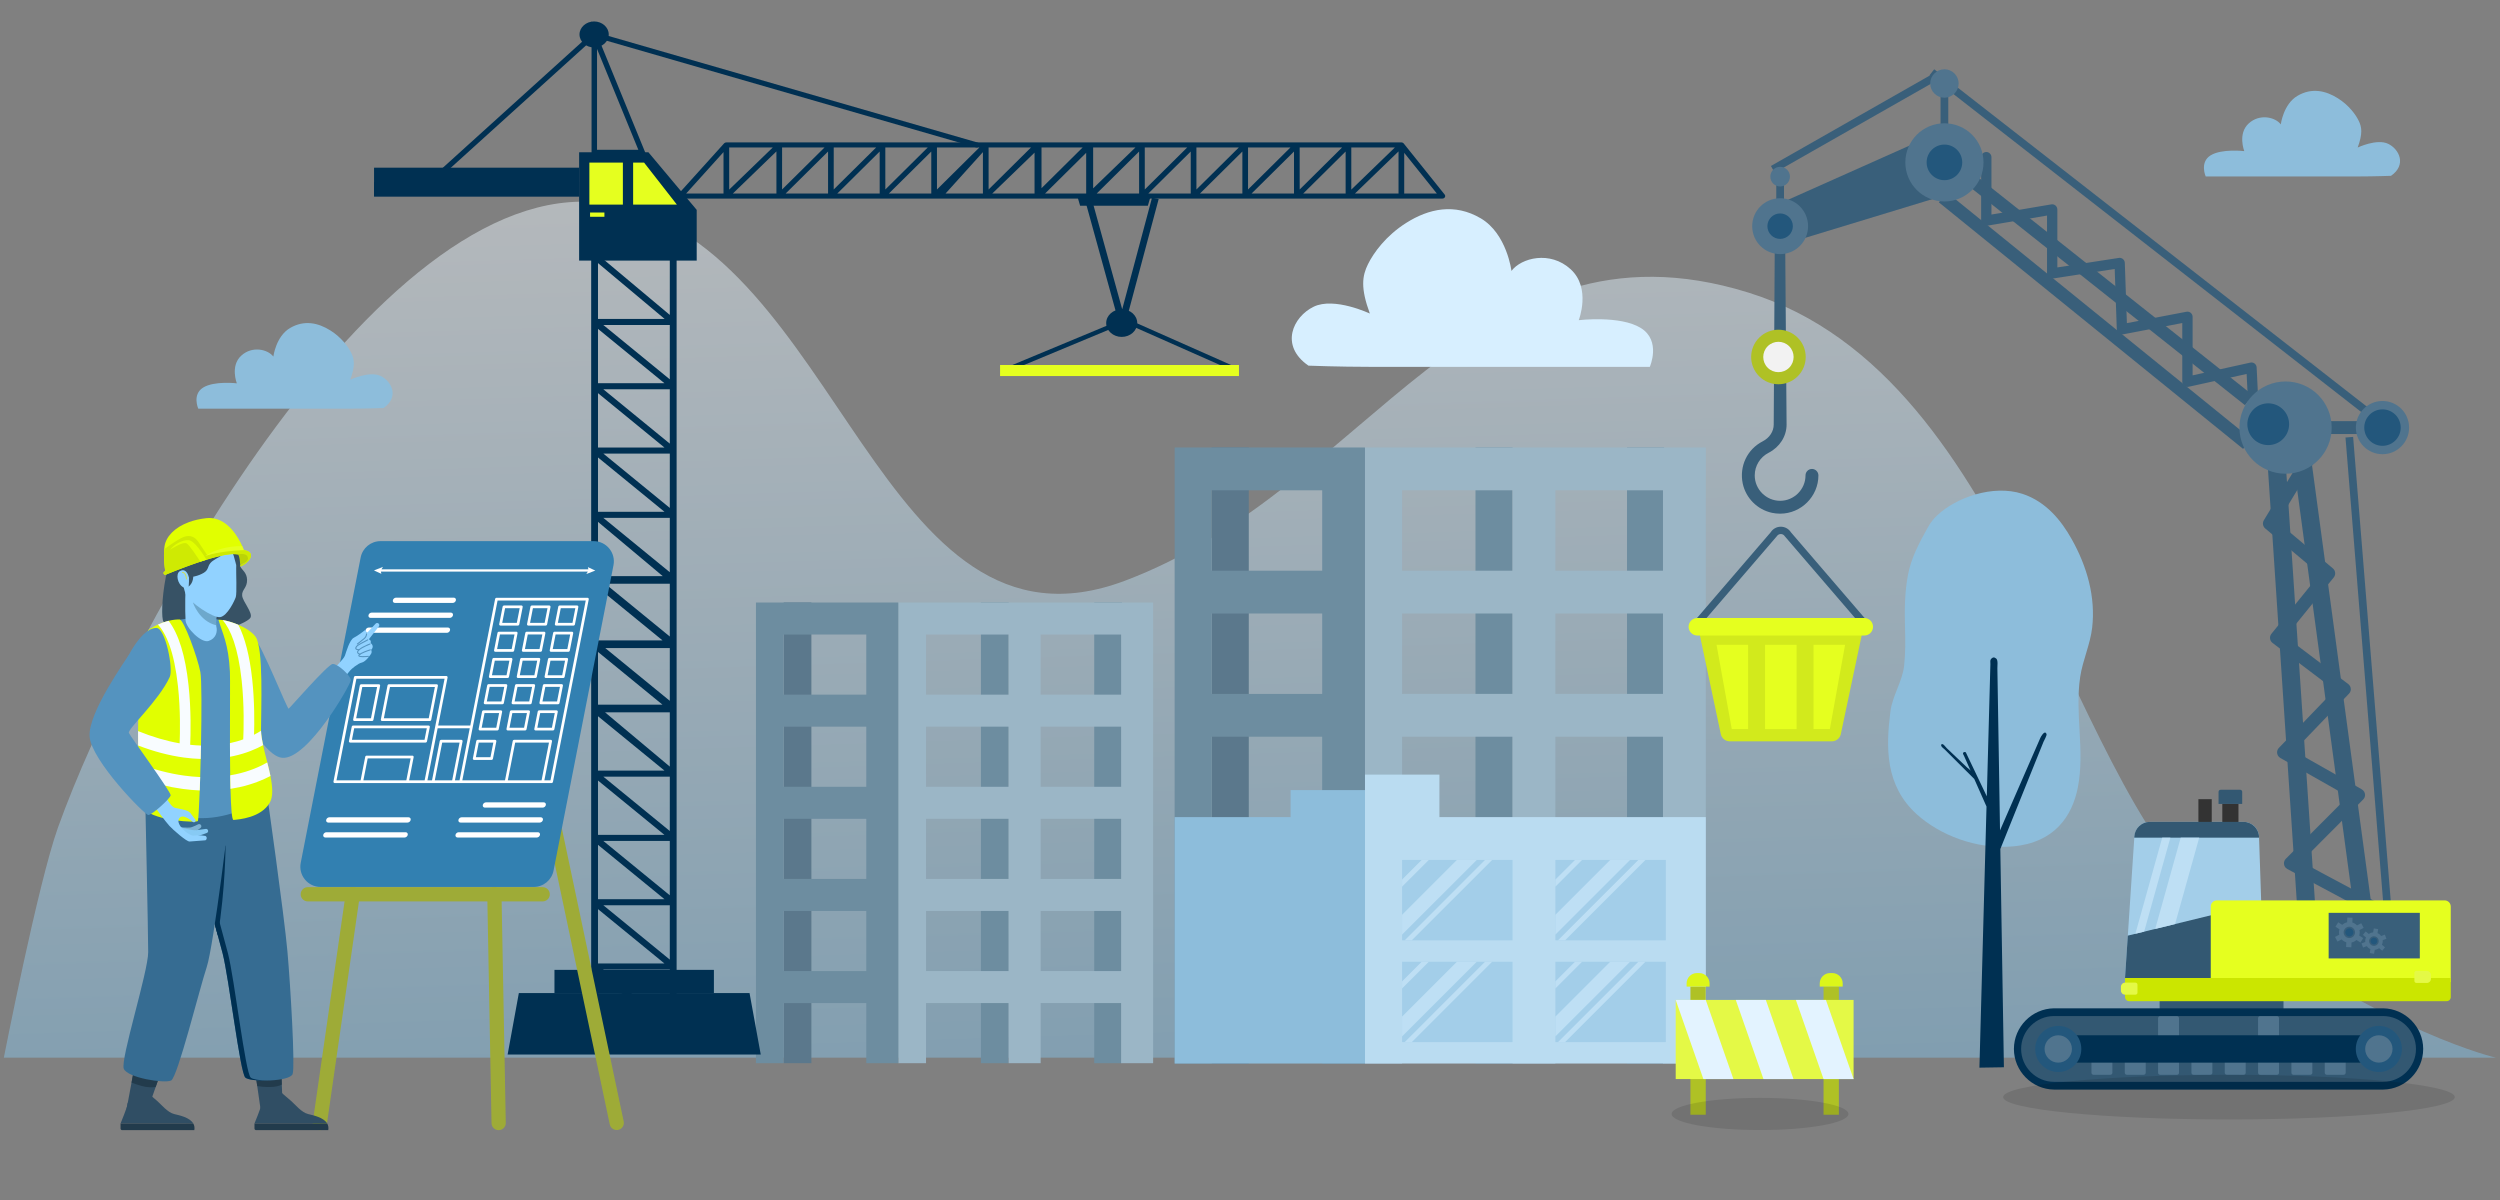<svg xmlns="http://www.w3.org/2000/svg" xmlns:xlink="http://www.w3.org/1999/xlink" xmlns:serif="http://www.serif.com/" width="100%" height="100%" viewBox="0 0 275 132" xml:space="preserve" style="fill-rule:evenodd;clip-rule:evenodd;stroke-linejoin:round;stroke-miterlimit:2;"><rect x="0" y="0" width="275" height="132" fill="#808080" stroke="none"/>    <g transform="matrix(1,0,0,1,3.712,4.021)">        <g transform="matrix(0.067,0,0,0.067,-32.549,-31.205)">            <path d="M525.56,1764.43C640.94,1442.15 1063,670.38 1435.64,741.43C1808.28,812.48 1875.09,1510.08 2276.75,1359.38C2678.41,1208.68 2851.92,747 3300.31,885.91C3748.7,1024.82 3822.42,1723.91 4089.65,1913.82C4356.88,2103.73 4528.28,2142.22 4528.28,2142.22L436.71,2142.22C436.71,2142.22 492.85,1855.78 525.56,1764.43Z" style="fill:url(#_Linear1);fill-rule:nonzero;"></path>        </g>        <g transform="matrix(0.05,0,0,0.05,16.675,6.426)">            <path d="M3854.48,924.51C3846.77,931.593 3840.18,939.807 3834.94,948.87C3814.94,984.65 3797.05,1017.49 3789.76,1056.02C3782.47,1094.55 3782.22,1133.45 3783.31,1172.16C3784.1,1200.08 3784.43,1228.05 3781.31,1255.93C3777.42,1290.35 3755.48,1322.03 3751.15,1356.37C3741.29,1434.54 3739.03,1519.04 3809.29,1582.58C3859.23,1627.74 3940,1660.22 4020.43,1653.14C4112.54,1645.04 4151.14,1586.08 4163.43,1523.76C4179.5,1442.56 4156.43,1360.97 4168.72,1279.98C4174.27,1243.43 4190.81,1208.64 4195.04,1171.84C4202.73,1104.9 4184.22,1037.78 4149.53,976.41C4127.85,938.05 4094.81,894.82 4041.3,877.41C3976.87,856.51 3895.45,885.83 3854.48,924.51Z" style="fill:rgb(141,189,219);fill-rule:nonzero;"></path>        </g>        <g transform="matrix(0.05,0,0,0.05,16.675,6.426)">            <path d="M4093,1403.33C4089.18,1399.77 4082.4,1411.21 4081.06,1414.33C4078.15,1421 4075.23,1427.68 4072.32,1434.39L4049,1487.77L3992.26,1618C3992.41,1617.11 3992.41,1616.19 3992.26,1615.3L3991.7,1581.04C3991.35,1559.98 3991.02,1538.92 3990.7,1517.87L3989.41,1439.11C3988.96,1412.11 3988.52,1385.11 3988.07,1358.11L3986.93,1288.17C3986.78,1279.29 3986.64,1270.41 3986.49,1261.52C3986.4,1256.25 3988.35,1243.4 3983.9,1239.88C3982.03,1238.41 3979.73,1237.01 3977.41,1237.52C3976.19,1237.88 3975.06,1238.51 3974.12,1239.36C3969.54,1243 3971.29,1247.36 3971.12,1252.56C3971.03,1255.98 3970.93,1259.39 3970.84,1262.8L3970.15,1288.12L3968.05,1365.62C3967.29,1393.43 3966.53,1421.25 3965.78,1449.06C3965.18,1471.29 3964.58,1493.53 3963.97,1515.77C3963.72,1524.86 3963.48,1533.95 3963.23,1543.05L3954.28,1524.29C3947.17,1509.43 3940.07,1494.57 3933,1479.7C3929.58,1472.52 3926.16,1465.34 3922.73,1458.16C3921.35,1455.25 3919.87,1452.37 3918.57,1449.42C3917.78,1447.64 3917.66,1446.2 3915.73,1445.56C3914.04,1445.01 3911.47,1446.03 3910.9,1447.76C3910.33,1449.49 3912.53,1452.68 3913.23,1454.25C3915.43,1459.23 3917.64,1464.21 3919.85,1469.18C3922.52,1475.18 3925.18,1481.18 3927.85,1487.18C3926.71,1484.61 3922.1,1481.71 3920.11,1479.81L3884.11,1445.57L3875.25,1437.15C3872.82,1434.83 3870.14,1430.79 3867.53,1428.97C3864.16,1426.63 3861.53,1429.14 3863.32,1432.67C3864.78,1435.57 3868.22,1437.5 3870.46,1439.74L3882.29,1451.55L3935.69,1504.87L3962.59,1565.48L3947,2139.92L4000.86,2139.04L3992.98,1658.92C4006.98,1624.13 4020.98,1589.35 4034.98,1554.56L4072.9,1460.37C4077.88,1447.99 4082.88,1435.61 4087.9,1423.24C4089.28,1419.81 4095.55,1409.31 4094.65,1406.24C4094.37,1405.14 4093.8,1404.14 4093,1403.33Z" style="fill:rgb(0,48,82);fill-rule:nonzero;"></path>        </g>        <g transform="matrix(0.054,0,0,0.054,-13.325,-4.021)">            <rect x="1774.39" y="1227.35" width="56.47" height="938.42" style="fill:rgb(91,120,140);"></rect>        </g>        <g transform="matrix(0.054,0,0,0.054,-13.325,-4.021)">            <rect x="2176.18" y="1227.35" width="56.47" height="938.42" style="fill:rgb(109,141,160);"></rect>        </g>        <g transform="matrix(0.054,0,0,0.054,-13.325,-4.021)">            <rect x="2407.01" y="1227.35" width="56.47" height="938.42" style="fill:rgb(109,141,160);"></rect>        </g>        <g transform="matrix(0.054,0,0,0.054,-13.325,-4.021)">            <path d="M2527,1227.35L2007.89,1227.35L2007.89,2165.77L2064.36,2165.77L2064.36,2043.31L2232.65,2043.31L2232.65,2165.77L2297.87,2165.77L2297.87,2043.31L2461.79,2043.31L2461.79,2165.77L2527,2165.77L2527,1227.35ZM2064.4,1292.57L2232.69,1292.57L2232.69,1415L2064.36,1415L2064.4,1292.57ZM2064.4,1480.26L2232.69,1480.26L2232.69,1602.72L2064.36,1602.72L2064.4,1480.26ZM2064.4,1667.94L2232.69,1667.94L2232.69,1790.41L2064.36,1790.41L2064.4,1667.94ZM2064.4,1978.09L2064.4,1855.63L2232.69,1855.63L2232.69,1978.09L2064.4,1978.09ZM2461.83,1978.09L2297.87,1978.09L2297.87,1855.63L2461.79,1855.63L2461.83,1978.09ZM2461.83,1790.41L2297.87,1790.41L2297.87,1667.94L2461.79,1667.94L2461.83,1790.41ZM2461.83,1602.72L2297.87,1602.72L2297.87,1480.26L2461.79,1480.26L2461.83,1602.72ZM2461.83,1415.04L2297.87,1415.04L2297.87,1292.57L2461.79,1292.57L2461.83,1415.04Z" style="fill:rgb(155,182,198);fill-rule:nonzero;"></path>        </g>        <g transform="matrix(0.054,0,0,0.054,-13.325,-4.021)">            <path d="M2007.89,1227.35L1717.91,1227.35L1717.91,2165.77L1774.39,2165.77L1774.39,2043.31L1942.67,2043.31L1942.67,2165.77L2007.89,2165.77L2007.89,1227.35ZM1942.67,1292.57L1942.67,1415L1774.39,1415L1774.39,1292.57L1942.67,1292.57ZM1774.39,1602.72L1774.39,1480.26L1942.67,1480.26L1942.67,1602.72L1774.39,1602.72ZM1942.67,1667.94L1942.67,1790.41L1774.39,1790.41L1774.39,1667.94L1942.67,1667.94ZM1774.39,1978.09L1774.39,1855.63L1942.67,1855.63L1942.67,1978.09L1774.39,1978.09Z" style="fill:rgb(109,141,160);fill-rule:nonzero;"></path>        </g>        <g transform="matrix(0.054,0,0,0.054,-13.325,-4.021)">            <rect x="2646.32" y="911.54" width="75.52" height="1254.92" style="fill:rgb(91,120,140);"></rect>        </g>        <g transform="matrix(0.054,0,0,0.054,-13.325,-4.021)">            <rect x="3183.63" y="911.54" width="75.52" height="1254.92" style="fill:rgb(109,141,160);"></rect>        </g>        <g transform="matrix(0.054,0,0,0.054,-13.325,-4.021)">            <rect x="3492.31" y="911.54" width="75.52" height="1254.92" style="fill:rgb(109,141,160);"></rect>        </g>        <g transform="matrix(0.054,0,0,0.054,-13.325,-4.021)">            <path d="M3652.78,911.54L2958.58,911.54L2958.58,2166.45L3034.1,2166.45L3034.1,1500.72L3259.15,1500.72L3259.15,2166.45L3346.36,2166.45L3346.36,1500.72L3565.56,1500.72L3565.56,2166.45L3652.78,2166.45L3652.78,911.54ZM3565.56,998.75L3565.56,1162.52L3346.36,1162.52L3346.36,998.75L3565.56,998.75ZM3259.15,998.75L3259.15,1162.52L3034.1,1162.52L3034.1,998.75L3259.15,998.75ZM3034.1,1413.5L3034.1,1249.74L3259.15,1249.74L3259.15,1413.5L3034.1,1413.5ZM3346.36,1413.5L3346.36,1249.74L3565.56,1249.74L3565.56,1413.5L3346.36,1413.5Z" style="fill:rgb(155,182,198);fill-rule:nonzero;"></path>        </g>        <g transform="matrix(0.054,0,0,0.054,-13.325,-4.021)">            <path d="M2958.53,911.54L2570.8,911.54L2570.8,2166.45L2646.32,2166.45L2646.32,1500.72L2871.32,1500.72L2871.32,2166.45L2958.53,2166.45L2958.53,911.54ZM2871.39,1413.54L2646.39,1413.54L2646.39,1249.74L2871.39,1249.74L2871.39,1413.54ZM2871.39,1162.54L2646.39,1162.54L2646.39,998.75L2871.39,998.75L2871.39,1162.54Z" style="fill:rgb(109,141,160);fill-rule:nonzero;"></path>        </g>        <g transform="matrix(0.054,0,0,0.054,-13.325,-4.021)">            <path d="M3110.18,1664.49L3110.18,1577.92L2958.58,1577.92L2958.58,2166.45L3652.78,2166.45L3652.78,1664.49L3110.18,1664.49Z" style="fill:rgb(186,220,241);fill-rule:nonzero;"></path>        </g>        <g transform="matrix(0.054,0,0,0.054,-13.325,-4.021)">            <path d="M2806.98,1609.48L2806.98,1664.49L2570.8,1664.49L2570.8,2166.45L2958.58,2166.45L2958.58,1609.48L2806.98,1609.48Z" style="fill:rgb(141,189,219);fill-rule:nonzero;"></path>        </g>        <g transform="matrix(0.054,0,0,0.054,-13.325,-4.021)">            <rect x="3034.1" y="1751.7" width="225.05" height="163.77" style="fill:rgb(163,206,233);"></rect>        </g>        <g transform="matrix(0.054,0,0,0.054,-13.325,-4.021)">            <rect x="3346.36" y="1751.7" width="225.05" height="163.77" style="fill:rgb(163,206,233);"></rect>        </g>        <g transform="matrix(0.054,0,0,0.054,-13.325,-4.021)">            <path d="M3186.28,1751.71L3034.08,1903.88L3034.08,1863.45L3145.82,1751.71L3186.28,1751.71Z" style="fill:rgb(190,223,244);fill-rule:nonzero;"></path>        </g>        <g transform="matrix(0.054,0,0,0.054,-13.325,-4.021)">            <path d="M3217.61,1751.71L3053.8,1915.48L3039.41,1915.48L3203.14,1751.71L3217.61,1751.71Z" style="fill:rgb(190,223,244);fill-rule:nonzero;"></path>        </g>        <g transform="matrix(0.054,0,0,0.054,-13.325,-4.021)">            <path d="M3088.57,1751.71L3034.08,1806.17L3034.08,1791.73L3074.1,1751.71L3088.57,1751.71Z" style="fill:rgb(190,223,244);fill-rule:nonzero;"></path>        </g>        <g transform="matrix(0.054,0,0,0.054,-13.325,-4.021)">            <path d="M3498.55,1751.71L3346.35,1903.88L3346.35,1863.45L3458.09,1751.71L3498.55,1751.71Z" style="fill:rgb(190,223,244);fill-rule:nonzero;"></path>        </g>        <g transform="matrix(0.054,0,0,0.054,-13.325,-4.021)">            <path d="M3529.87,1751.71L3366.07,1915.48L3351.67,1915.48L3515.41,1751.71L3529.87,1751.71Z" style="fill:rgb(190,223,244);fill-rule:nonzero;"></path>        </g>        <g transform="matrix(0.054,0,0,0.054,-13.325,-4.021)">            <path d="M3400.84,1751.71L3346.35,1806.17L3346.35,1791.73L3386.37,1751.71L3400.84,1751.71Z" style="fill:rgb(190,223,244);fill-rule:nonzero;"></path>        </g>        <g transform="matrix(0.054,0,0,0.054,-13.325,-4.021)">            <rect x="3034.1" y="1959.07" width="225.05" height="163.77" style="fill:rgb(163,206,233);"></rect>        </g>        <g transform="matrix(0.054,0,0,0.054,-13.325,-4.021)">            <rect x="3346.36" y="1959.07" width="225.05" height="163.77" style="fill:rgb(163,206,233);"></rect>        </g>        <g transform="matrix(0.054,0,0,0.054,-13.325,-4.021)">            <path d="M3186.28,1959.08L3034.08,2111.25L3034.08,2070.82L3145.82,1959.08L3186.28,1959.08Z" style="fill:rgb(190,223,244);fill-rule:nonzero;"></path>        </g>        <g transform="matrix(0.054,0,0,0.054,-13.325,-4.021)">            <path d="M3217.61,1959.08L3053.8,2122.85L3039.41,2122.85L3203.14,1959.08L3217.61,1959.08Z" style="fill:rgb(190,223,244);fill-rule:nonzero;"></path>        </g>        <g transform="matrix(0.054,0,0,0.054,-13.325,-4.021)">            <path d="M3088.57,1959.08L3034.08,2013.54L3034.08,1999.1L3074.1,1959.08L3088.57,1959.08Z" style="fill:rgb(190,223,244);fill-rule:nonzero;"></path>        </g>        <g transform="matrix(0.054,0,0,0.054,-13.325,-4.021)">            <path d="M3498.55,1959.08L3346.35,2111.25L3346.35,2070.82L3458.09,1959.08L3498.55,1959.08Z" style="fill:rgb(190,223,244);fill-rule:nonzero;"></path>        </g>        <g transform="matrix(0.054,0,0,0.054,-13.325,-4.021)">            <path d="M3529.87,1959.08L3366.07,2122.85L3351.67,2122.85L3515.41,1959.08L3529.87,1959.08Z" style="fill:rgb(190,223,244);fill-rule:nonzero;"></path>        </g>        <g transform="matrix(0.054,0,0,0.054,-13.325,-4.021)">            <path d="M3400.84,1959.08L3346.35,2013.54L3346.35,1999.1L3386.37,1959.08L3400.84,1959.08Z" style="fill:rgb(190,223,244);fill-rule:nonzero;"></path>        </g>        <g transform="matrix(0.054,0,0,0.054,-13.325,-4.021)">            <path d="M1522.78,1980.39L1522.78,2088.14L1408.27,1980.39L1522.78,1980.39Z" style="fill:rgb(151,184,204);fill-rule:nonzero;"></path>        </g>        <g transform="matrix(0.054,0,0,0.054,-13.325,-4.021)">            <path d="M1399.36,2095.84L1399.36,1988.08L1513.87,2095.84L1399.36,2095.84Z" style="fill:rgb(151,184,204);fill-rule:nonzero;"></path>        </g>        <g transform="matrix(0.064,0,0,0.057,-27.492,-10.253)">            <path d="M1387.65,603.49L1387.65,2101.69C1387.65,2104.91 1390.3,2107.55 1393.51,2107.55L1528.63,2107.55C1529.02,2107.55 1529.41,2107.51 1529.8,2107.43C1530.18,2107.35 1530.55,2107.24 1530.91,2107.09L1531.06,2107.01C1531.36,2106.87 1531.65,2106.71 1531.93,2106.53C1532.04,2106.45 1532.15,2106.34 1532.26,2106.25C1532.46,2106.11 1532.65,2105.95 1532.82,2105.77L1532.9,2105.71C1532.9,2105.71 1532.9,2105.63 1532.97,2105.6C1533.44,2105.07 1533.82,2104.46 1534.08,2103.8C1534.08,2103.73 1534.08,2103.66 1534.15,2103.58C1534.37,2102.97 1534.48,2102.33 1534.49,2101.69L1534.49,603.49C1534.49,600.279 1531.84,597.64 1528.63,597.64L1393.21,597.64C1392.52,597.668 1391.84,597.824 1391.21,598.1L1391.12,598.1C1390.45,598.406 1389.84,598.837 1389.33,599.37C1389.31,599.405 1389.29,599.439 1389.27,599.47C1388.79,599.996 1388.4,600.611 1388.15,601.28C1388.15,601.35 1388.15,601.42 1388.08,601.49C1387.82,602.127 1387.68,602.803 1387.65,603.49ZM1522.78,1961.21L1408.54,1856.3L1522.78,1856.3L1522.78,1961.21ZM1522.78,1837.12L1408.54,1732.22L1522.78,1732.22L1522.78,1837.12ZM1522.78,1713.04L1408.55,1608.15L1522.78,1608.15L1522.78,1713.04ZM1522.78,1235.9L1522.78,1337.72L1411.89,1235.9L1522.78,1235.9ZM1522.78,1359.98L1522.78,1461.81L1411.89,1360L1522.78,1359.98ZM1522.78,1484.06L1522.78,1588.74L1411.54,1484.06L1522.78,1484.06ZM1399.36,1596.43L1399.36,1491.53L1513.6,1596.43L1399.36,1596.43ZM1399.36,1469.28L1399.36,1367.45L1510.25,1469.28L1399.36,1469.28ZM1399.36,1345.19L1399.36,1243.37L1510.25,1345.19L1399.36,1345.19ZM1399.36,1221.12L1399.36,1116.44L1510.6,1221.12L1399.36,1221.12ZM1408.54,1108.74L1522.78,1108.74L1522.78,1213.64L1408.54,1108.74ZM1399.36,1097.03L1399.36,992.13L1513.6,1097L1399.36,1097.03ZM1399.36,972.95L1399.36,868.05L1513.6,973L1399.36,972.95ZM1399.36,848.87L1399.36,744L1513.6,848.9L1399.36,848.87ZM1399.36,617.04L1513.86,724.79L1399.36,724.79L1399.36,617.04ZM1522.78,717.1L1408.27,609.35L1522.78,609.35L1522.78,717.1ZM1522.78,841.4L1408.54,736.5L1522.78,736.5L1522.78,841.4ZM1522.78,965.48L1408.54,860.58L1522.78,860.58L1522.78,965.48ZM1522.78,1089.56L1408.54,984.66L1522.78,984.66L1522.78,1089.56ZM1522.78,2088.14L1408.27,1980.39L1522.78,1980.39L1522.78,2088.14ZM1399.36,1988.08L1513.86,2095.84L1399.36,2095.84L1399.36,1988.08ZM1399.36,1863.77L1513.6,1968.68L1399.36,1968.68L1399.36,1863.77ZM1399.36,1739.7L1513.6,1844.59L1399.36,1844.59L1399.36,1739.7ZM1399.36,1615.61L1513.6,1720.51L1399.36,1720.51L1399.36,1615.61ZM1388.3,150.51L1482.11,407.84L1388.3,407.84L1388.3,150.51ZM1397.7,203.74L1397.7,398.44L1468.7,398.44L1397.7,203.74Z" style="fill:rgb(0,48,82);fill-rule:nonzero;"></path>        </g>        <g transform="matrix(0.064,0,0,0.057,-27.492,-10.253)">            <path d="M1132,445.62C1133.31,445.623 1134.57,445.096 1135.48,444.16L1394.13,181.42L2048.78,393.67C2049.32,393.867 2049.89,393.967 2050.46,393.967C2053.14,393.967 2055.34,391.764 2055.34,389.087C2055.34,386.908 2053.88,384.981 2051.78,384.39L1394.23,171.21C1392.47,170.632 1390.53,171.102 1389.23,172.42L1128.46,437.32C1127.56,438.232 1127.06,439.461 1127.06,440.74C1127.06,443.413 1129.26,445.614 1131.93,445.62L1132,445.62ZM2113.51,821.74C2114.13,821.739 2114.75,821.603 2115.31,821.34L2305.25,732.56L2483.61,821.29C2484.16,821.543 2484.77,821.675 2485.38,821.675C2487.72,821.675 2489.64,819.752 2489.64,817.415C2489.64,815.854 2488.78,814.414 2487.41,813.67L2305.41,723.1L2111.7,813.62C2110.2,814.319 2109.24,815.828 2109.24,817.48C2109.24,819.817 2111.16,821.74 2113.5,821.74L2113.51,821.74Z" style="fill:rgb(0,48,82);fill-rule:nonzero;"></path>        </g>        <g transform="matrix(0.064,0,0,0.057,-27.492,-10.253)">            <path d="M2300.54,756.03L2363.01,493.5L2351.61,490.79L2300.36,706.21L2247.4,490.75L2236.03,493.54L2300.54,756.03Z" style="fill:rgb(0,48,82);fill-rule:nonzero;"></path>        </g>        <g transform="matrix(0.054,0,0,0.054,-5.393,-8.712)">            <path d="M2231.36,505.99L2369.35,505.99L2374.66,487.73L2226.04,487.73L2231.36,505.99Z" style="fill:rgb(0,48,82);fill-rule:nonzero;"></path>        </g>        <g transform="matrix(0.064,0,0,0.057,-27.492,-10.253)">            <rect x="1324.55" y="1981.01" width="274.04" height="44.79" style="fill:rgb(0,48,82);"></rect>        </g>        <g transform="matrix(0.064,0,0,0.057,-27.492,-10.253)">            <path d="M1244.05,2144.38L1679.09,2144.38L1659.83,2025.81L1263.32,2025.81L1244.05,2144.38Z" style="fill:rgb(0,48,82);fill-rule:nonzero;"></path>        </g>        <g transform="matrix(0.064,0,0,0.057,-27.492,-10.253)">            <rect x="1014.46" y="432.93" width="352.47" height="55.46" style="fill:rgb(0,48,82);"></rect>        </g>        <g transform="matrix(0.064,0,0,0.057,-27.492,-10.253)">            <rect x="1014.46" y="460.66" width="352.47" height="27.73" style="fill:rgb(0,48,82);"></rect>        </g>        <g transform="matrix(0.064,0,0,0.057,-27.492,-10.253)">            <path d="M2272.81,732.82C2272.81,747.467 2284.86,759.52 2299.51,759.52C2314.16,759.52 2326.21,747.467 2326.21,732.82C2326.21,718.173 2314.16,706.12 2299.51,706.12C2284.86,706.12 2272.81,718.173 2272.81,732.82ZM1367.58,175.85C1367.58,189.636 1378.92,200.98 1392.71,200.98C1406.5,200.98 1417.84,189.636 1417.84,175.85C1417.84,162.064 1406.5,150.72 1392.71,150.72C1378.93,150.725 1367.59,162.066 1367.58,175.85Z" style="fill:rgb(0,48,82);fill-rule:nonzero;"></path>        </g>        <g transform="matrix(0.064,0,0,0.057,-27.492,-10.253)">            <rect x="2090.43" y="813.7" width="410.6" height="21.35" style="fill:rgb(229,255,31);"></rect>        </g>        <g transform="matrix(0.064,0,0,0.057,-27.492,-10.253)">            <path d="M1366.93,612.28L1569.02,612.28L1569.02,514.37L1485.98,403.14L1366.93,403.14L1366.93,612.28Z" style="fill:rgb(0,48,82);fill-rule:nonzero;"></path>        </g>        <g transform="matrix(0.064,0,0,0.057,-27.492,-10.253)">            <rect x="1384.56" y="423.12" width="57.57" height="81.07" style="fill:rgb(229,255,31);"></rect>        </g>        <g transform="matrix(0.064,0,0,0.057,-27.492,-10.253)">            <path d="M1459.75,504.19L1534.95,504.19L1478.56,423.12L1459.75,423.12L1459.75,504.19Z" style="fill:rgb(229,255,31);fill-rule:nonzero;"></path>        </g>        <g transform="matrix(0.064,0,0,0.057,-27.492,-10.253)">            <rect x="1385.73" y="519.46" width="24.67" height="8.22" style="fill:rgb(229,255,31);"></rect>        </g>        <g transform="matrix(0.064,0,0,0.057,-26.492,-10.253)">            <path d="M1520,487.73C1520,490.402 1522.2,492.6 1524.87,492.6L2835.01,492.6C2837.7,492.6 2839.9,490.393 2839.9,487.71C2839.9,486.696 2839.59,485.707 2839,484.88L2768.55,386.2C2768.3,385.856 2768.01,385.546 2767.68,385.28C2767.6,385.21 2767.5,385.16 2767.4,385.09C2767.13,384.896 2766.84,384.729 2766.53,384.59C2766.47,384.551 2766.41,384.517 2766.35,384.49C2766.27,384.49 2766.19,384.49 2766.11,384.43C2765.82,384.339 2765.52,384.272 2765.22,384.23C2765.07,384.203 2764.91,384.187 2764.76,384.18L1604.3,384.18C1603.7,384.188 1603.11,384.311 1602.55,384.54L1602.33,384.61C1601.84,384.84 1601.38,385.147 1600.98,385.52C1600.91,385.59 1600.83,385.66 1600.76,385.74C1600.69,385.82 1600.57,385.91 1600.49,386.01L1521.64,484.14C1520.61,485.049 1520.01,486.355 1520,487.73ZM2769.43,404.27L2825.52,482.84L2769.43,482.84L2769.43,404.27ZM2684.74,482.84L2759.67,401.53L2759.67,482.84L2684.74,482.84ZM2678.49,393.91L2753.42,393.91L2678.49,475.22L2678.49,393.91ZM2595.81,482.84L2668.73,401.76L2668.73,482.84L2595.81,482.84ZM2589.74,393.91L2662.66,393.91L2589.78,475L2589.74,393.91ZM2507.06,482.84L2580,401.76L2580,482.84L2507.06,482.84ZM2501,475L2501,393.91L2573.89,393.91L2501,475ZM2418.34,482.84L2491.26,401.76L2491.26,482.84L2418.34,482.84ZM2412.27,393.91L2485.18,393.91L2412.3,475L2412.27,393.91ZM2329.59,482.84L2402.51,401.76L2402.51,482.84L2329.59,482.84ZM2323.51,393.91L2396.44,393.91L2323.54,475L2323.51,393.91ZM2240.87,482.84L2313.75,401.77L2313.75,482.84L2240.87,482.84ZM2234.78,393.91L2307.49,393.91L2234.78,472.82L2234.78,393.91ZM2152.12,482.84L2222.81,404.22L2222.81,482.84L2152.12,482.84ZM2146.03,393.91L2216.74,393.91L2146.03,472.54L2146.03,393.91ZM2061.34,482.84L2134.06,403.93L2134.06,482.84L2061.34,482.84ZM2055.08,414.48L2055.08,393.91L2128,393.91L2055.11,475L2055.08,414.48ZM1981.08,482.84L2045.32,402.89L2045.32,482.84L1981.08,482.84ZM1966.33,393.91L2039.25,393.91L1966.36,475L1966.33,393.91ZM1883.65,482.84L1956.58,401.76L1956.58,482.84L1883.65,482.84ZM1877.58,393.91L1950.51,393.91L1877.61,475L1877.58,393.91ZM1795,482.84L1867.89,401.77L1867.89,482.84L1795,482.84ZM1788.92,393.91L1861.83,393.91L1788.88,475L1788.92,393.91ZM1706.25,482.84L1779.16,401.76L1779.16,482.84L1706.25,482.84ZM1700.17,393.91L1773.1,393.91L1700.13,475L1700.17,393.91ZM1615.47,482.84L1690.41,401.53L1690.41,482.84L1615.47,482.84ZM1609.22,393.91L1684.16,393.91L1609.22,475.23L1609.22,393.91ZM1535.22,482.85L1599.47,402.85L1599.47,482.85L1535.22,482.85Z" style="fill:rgb(0,48,82);fill-rule:nonzero;"></path>        </g>        <g transform="matrix(0.07,0,0,0.07,-79.805,-13.471)">            <path d="M3143.19,709.6C3143.19,709.6 3191.96,711.46 3238.86,711.46L3679.6,711.46C3679.6,711.46 3697.84,670.46 3665.46,650.41C3633.08,630.36 3567.93,638.13 3567.93,638.13C3567.93,638.13 3587.66,587.87 3555.27,558.13C3522.88,528.39 3477.47,540.26 3462.21,560.74C3462.21,560.74 3455.04,502.29 3413.96,478.1C3372.88,453.91 3332.29,462.87 3296.96,485.17C3265.06,505.29 3245.59,532.07 3236.66,550.31C3227.73,568.55 3224.74,587.17 3239.66,627.74C3239.66,627.74 3183.83,601.31 3151.44,616.95C3119.05,632.59 3097.41,678 3143.19,709.6Z" style="fill:rgb(215,239,255);fill-rule:nonzero;"></path>        </g>        <g transform="matrix(-0.038,0,0,0.038,157.921,13.896)">            <path d="M3143.19,709.6C3143.19,709.6 3191.96,711.46 3238.86,711.46L3679.6,711.46C3679.6,711.46 3697.84,670.46 3665.46,650.41C3633.08,630.36 3567.93,638.13 3567.93,638.13C3567.93,638.13 3587.66,587.87 3555.27,558.13C3522.88,528.39 3477.47,540.26 3462.21,560.74C3462.21,560.74 3455.04,502.29 3413.96,478.1C3372.88,453.91 3332.29,462.87 3296.96,485.17C3265.06,505.29 3245.59,532.07 3236.66,550.31C3227.73,568.55 3224.74,587.17 3239.66,627.74C3239.66,627.74 3183.83,601.31 3151.44,616.95C3119.05,632.59 3097.41,678 3143.19,709.6Z" style="fill:rgb(141,189,219);fill-rule:nonzero;"></path>            <g transform="matrix(1,0,0,1,-5811.02,-672.167)">                <path d="M3143.19,709.6C3143.19,709.6 3191.96,711.46 3238.86,711.46L3679.6,711.46C3679.6,711.46 3697.84,670.46 3665.46,650.41C3633.08,630.36 3567.93,638.13 3567.93,638.13C3567.93,638.13 3587.66,587.87 3555.27,558.13C3522.88,528.39 3477.47,540.26 3462.21,560.74C3462.21,560.74 3455.04,502.29 3413.96,478.1C3372.88,453.91 3332.29,462.87 3296.96,485.17C3265.06,505.29 3245.59,532.07 3236.66,550.31C3227.73,568.55 3224.74,587.17 3239.66,627.74C3239.66,627.74 3183.83,601.31 3151.44,616.95C3119.05,632.59 3097.41,678 3143.19,709.6Z" style="fill:rgb(141,189,219);fill-rule:nonzero;"></path>            </g>        </g>        <g transform="matrix(1,0,0,1,-8.317,-1.174)">            <g transform="matrix(0.054,0,0,0.054,21.585,-4.021)">                <rect x="3129.02" y="2031.43" width="31.2" height="261.06" style="fill:rgb(175,193,37);"></rect>            </g>            <g transform="matrix(0.054,0,0,0.054,21.585,-4.021)">                <rect x="3400.2" y="2031.43" width="31.2" height="261.06" style="fill:rgb(175,193,37);"></rect>            </g>            <g transform="matrix(0.054,0,0,0.054,21.585,-4.021)">                <rect x="3099.02" y="2058.62" width="362.37" height="161.22" style="fill:rgb(228,249,70);"></rect>            </g>            <g transform="matrix(0.054,0,0,0.054,21.585,-4.021)">                <path d="M3461.4,2219.84L3400.2,2219.84L3343.8,2058.62L3405,2058.62L3461.4,2219.84Z" style="fill:rgb(227,243,255);fill-rule:nonzero;"></path>            </g>            <g transform="matrix(0.054,0,0,0.054,21.585,-4.021)">                <path d="M3339,2219.84L3277.81,2219.84L3221.41,2058.62L3282.61,2058.62L3339,2219.84Z" style="fill:rgb(227,243,255);fill-rule:nonzero;"></path>            </g>            <g transform="matrix(0.054,0,0,0.054,21.585,-4.021)">                <path d="M3216.61,2219.84L3155.42,2219.84L3099.02,2058.62L3160.22,2058.62L3216.61,2219.84Z" style="fill:rgb(227,243,255);fill-rule:nonzero;"></path>            </g>            <g transform="matrix(0.054,0,0,0.054,21.585,-4.021)">                <path d="M3142.17,2003.93L3147.07,2003.93C3158.56,2003.93 3168.01,2013.38 3168.01,2024.87L3168.01,2031.43L3121.23,2031.43L3121.23,2024.87C3121.23,2013.38 3130.68,2003.93 3142.17,2003.93ZM3413.35,2003.93L3418.25,2003.93C3429.74,2003.93 3439.19,2013.38 3439.19,2024.87L3439.19,2031.43L3392.41,2031.43L3392.41,2024.87C3392.41,2013.38 3401.86,2003.93 3413.35,2003.93Z" style="fill:rgb(220,246,26);fill-rule:nonzero;"></path>            </g>            <g transform="matrix(0.054,0,0,0.054,21.585,-4.021)">                <ellipse cx="3270.81" cy="2290.91" rx="180.02" ry="32.74" style="fill-opacity:0.11;"></ellipse>            </g>        </g>        <g transform="matrix(0.075,0,0,0.075,-57.324,-54.06)">            <path d="M3325.62,1420.56L3325.72,1420.56C3356.5,1420.56 3381.83,1395.23 3381.83,1364.45L3381.83,1364.43C3381.83,1359.24 3377.56,1354.97 3372.37,1354.97C3367.18,1354.97 3362.91,1359.24 3362.91,1364.43L3362.91,1364.46C3362.91,1384.89 3346.1,1401.7 3325.67,1401.7C3305.24,1401.7 3288.43,1384.89 3288.43,1364.46C3288.43,1350.48 3296.31,1337.63 3308.77,1331.28C3325.05,1322.95 3335.15,1307.08 3335.15,1289.88L3333.15,1029.19L3317.78,1029.19L3316.27,1289.88C3316.27,1299.95 3310.11,1309.36 3300.19,1314.43C3277.35,1326.12 3265.56,1351.03 3270.84,1376.43C3275.5,1397.87 3292.33,1414.69 3313.77,1419.34C3317.67,1420.15 3321.64,1420.56 3325.62,1420.56ZM4022,1316.56L4022.38,1316.56C4026.53,1316.35 4029.77,1312.78 4029.57,1308.63L4024.56,1206C4024.35,1202 4021,1198.82 4016.99,1198.82C4016.44,1198.82 4015.9,1198.88 4015.36,1199L3930.65,1217.72L3930.65,1131.84C3930.65,1127.69 3927.24,1124.28 3923.09,1124.28C3922.61,1124.28 3922.12,1124.33 3921.65,1124.42L3834.28,1141.11L3831.21,1052.68C3831.07,1048.63 3827.7,1045.37 3823.64,1045.37C3823.26,1045.37 3822.87,1045.4 3822.49,1045.46L3732.26,1059.4L3732.26,974.393C3732.26,970.245 3728.85,966.833 3724.7,966.833C3724.27,966.833 3723.85,966.869 3723.43,966.94L3635.62,981.83L3635.62,897.69C3635.62,893.537 3632.2,890.12 3628.05,890.12C3623.9,890.12 3620.48,893.537 3620.48,897.69L3620.48,990.787C3620.48,994.935 3623.89,998.347 3628.04,998.347C3628.47,998.347 3628.89,998.311 3629.31,998.24L3717.13,983.35L3717.13,1068.22C3717.13,1072.36 3720.54,1075.77 3724.68,1075.77C3725.07,1075.77 3725.46,1075.74 3725.85,1075.68L3816.38,1061.68L3819.46,1150.42C3819.6,1154.47 3822.97,1157.73 3827.03,1157.73C3827.51,1157.73 3827.99,1157.68 3828.46,1157.59L3915.52,1140.96L3915.52,1227.1C3915.52,1231.25 3918.94,1234.67 3923.09,1234.67C3923.64,1234.67 3924.18,1234.61 3924.72,1234.49L4009.89,1215.67L4014.49,1309.33C4014.68,1313.33 4018,1316.53 4022,1316.56ZM4193.29,2006.76L4193.31,2006.76C4198.5,2006.76 4202.77,2002.49 4202.77,1997.3C4202.77,1993.81 4200.84,1990.59 4197.76,1988.95L4089.7,1931.16L4180.79,1839.8C4182.57,1838.03 4183.57,1835.62 4183.57,1833.11C4183.57,1829.71 4181.74,1826.57 4178.79,1824.89L4079.26,1768.49L4160.04,1684.59C4161.74,1682.83 4162.69,1680.47 4162.69,1678.03C4162.69,1675.06 4161.29,1672.27 4158.93,1670.48L4067.13,1601.07L4137.67,1514.07C4140.9,1510.09 4140.34,1504.16 4136.41,1500.86L4055.57,1433.02L4113.11,1338.21C4114.09,1336.68 4114.62,1334.9 4114.62,1333.09C4114.62,1327.9 4110.35,1323.63 4105.16,1323.63C4101.76,1323.63 4098.62,1325.45 4096.94,1328.4L4035.19,1430.14C4032.77,1434.11 4033.62,1439.31 4037.19,1442.3L4117.12,1509.37L4046.28,1596.7C4044.91,1598.38 4044.16,1600.49 4044.16,1602.66C4044.16,1605.63 4045.55,1608.43 4047.92,1610.21L4139.02,1679.1L4057.18,1764.1C4055.48,1765.86 4054.53,1768.22 4054.53,1770.66C4054.53,1774.07 4056.37,1777.22 4059.33,1778.89L4158.66,1835.18L4067.34,1926.76C4065.58,1928.53 4064.6,1930.93 4064.6,1933.43C4064.6,1936.9 4066.51,1940.11 4069.57,1941.76L4188.86,2005.56C4190.22,2006.32 4191.74,2006.73 4193.29,2006.76Z" style="fill:rgb(57,95,122);fill-rule:nonzero;"></path>        </g>        <g transform="matrix(0.065,-0.037,0.037,0.065,-55.447,81.223)">            <rect x="3307.68" y="852.27" width="276.98" height="11.35" style="fill:rgb(57,95,122);"></rect>        </g>        <g transform="matrix(0.075,0,0,0.075,-57.324,-54.06)">            <rect x="3320.02" y="931.45" width="11.35" height="34.73" style="fill:rgb(57,95,122);"></rect>        </g>        <g transform="matrix(0.075,0,0,0.075,-57.324,-54.06)">            <path d="M3584.84,948.31L3553.27,863.81L3330.49,963.22L3351.47,1019.35L3584.84,948.31Z" style="fill:rgb(57,95,122);fill-rule:nonzero;"></path>        </g>        <g transform="matrix(0.075,0,0,0.075,-57.324,-54.06)">            <rect x="3560.97" y="789.65" width="11.35" height="77.98" style="fill:rgb(57,95,122);"></rect>        </g>        <g transform="matrix(0.046,-0.059,0.059,0.046,-7.431,204.179)">            <rect x="3882.22" y="633.48" width="11.35" height="817.01" style="fill:rgb(57,95,122);"></rect>        </g>        <g transform="matrix(0.074,-0.006,0.006,0.074,-66.856,-26.164)">            <rect x="4235" y="1292.96" width="11.35" height="729.2" style="fill:rgb(57,95,122);"></rect>        </g>        <g transform="matrix(0.075,0,0,0.075,-57.324,-54.06)">            <rect x="4114.77" y="1284.86" width="82.79" height="18.92" style="fill:rgb(57,95,122);"></rect>        </g>        <g transform="matrix(0.074,-0.01,0.01,0.074,-71.195,-11.583)">            <rect x="4138.9" y="1317.31" width="26.49" height="706.65" style="fill:rgb(57,95,122);"></rect>        </g>        <g transform="matrix(0.075,-0.005,0.005,0.075,-64.44,-35.137)">            <rect x="4044.54" y="1319.8" width="26.5" height="701.66" style="fill:rgb(57,95,122);"></rect>        </g>        <g transform="matrix(0.046,-0.058,0.058,0.046,-11.046,199.965)">            <rect x="3821.72" y="764.66" width="18.92" height="588.48" style="fill:rgb(57,95,122);"></rect>        </g>        <g transform="matrix(0.047,-0.058,0.058,0.047,-16.55,198.441)">            <rect x="3782.36" y="833.45" width="18.92" height="577.05" style="fill:rgb(57,95,122);"></rect>        </g>        <g transform="matrix(0.075,0,0,0.075,-57.324,-54.06)">            <circle cx="4066.99" cy="1294.33" r="67.65" style="fill:rgb(80,116,142);"></circle>        </g>        <g transform="matrix(0.073,-0.015,0.015,0.073,-70.512,9.162)">            <circle cx="4066.99" cy="1294.33" r="30.82" style="fill:rgb(35,87,124);"></circle>        </g>        <g transform="matrix(0.075,0,0,0.075,-57.324,-54.06)">            <circle cx="3566.65" cy="905.34" r="57.33" style="fill:rgb(80,116,142);"></circle>        </g>        <g transform="matrix(0.075,0,0,0.075,-57.324,-54.06)">            <circle cx="3566.65" cy="905.34" r="26.11" style="fill:rgb(35,87,124);"></circle>        </g>        <g transform="matrix(0.075,0,0,0.075,-57.324,-54.06)">            <circle cx="3325.69" cy="998.91" r="40.99" style="fill:rgb(80,116,142);"></circle>        </g>        <g transform="matrix(0.075,0,0,0.075,-57.324,-54.06)">            <path d="M3307,998.91C3307,1009.16 3315.43,1017.59 3325.68,1017.59C3335.93,1017.59 3344.36,1009.16 3344.36,998.91C3344.36,988.662 3335.93,980.23 3325.68,980.23L3325.67,980.23C3315.43,980.23 3307,988.658 3307,998.9L3307,998.91Z" style="fill:rgb(35,87,124);fill-rule:nonzero;"></path>        </g>        <g transform="matrix(0.075,0,0,0.075,-57.324,-54.06)">            <path d="M3545.79,789.65C3545.79,801.093 3555.21,810.51 3566.65,810.51C3578.09,810.51 3587.51,801.093 3587.51,789.65C3587.51,778.207 3578.09,768.79 3566.65,768.79C3555.21,768.79 3545.79,778.207 3545.79,789.65Z" style="fill:rgb(80,116,142);fill-rule:nonzero;"></path>        </g>        <g transform="matrix(0.075,0,0,0.075,-57.324,-54.06)">            <circle cx="3325.69" cy="926.25" r="14.4" style="fill:rgb(80,116,142);"></circle>        </g>        <g transform="matrix(0.075,0,0,0.075,-57.324,-54.06)">            <circle cx="4209.14" cy="1294.33" r="39.03" style="fill:rgb(80,116,142);"></circle>        </g>        <g transform="matrix(0.075,0,0,0.075,-57.324,-54.06)">            <circle cx="4209.14" cy="1294.33" r="26.73" style="fill:rgb(35,87,124);"></circle>        </g>        <g transform="matrix(0.053,-0.053,0.053,0.053,-47.989,147.866)">            <path d="M3365.73,1200.82C3365.73,1222.91 3347.79,1240.85 3325.7,1240.85C3303.6,1240.85 3285.66,1222.91 3285.66,1200.82C3285.66,1178.72 3303.6,1160.78 3325.7,1160.78C3347.79,1160.78 3365.73,1178.72 3365.73,1200.82Z" style="fill:rgb(175,193,37);"></path>        </g>        <g transform="matrix(0.053,-0.053,0.053,0.053,-47.989,147.866)">            <path d="M3347.98,1200.81C3347.98,1213.11 3337.99,1223.1 3325.69,1223.1C3313.39,1223.1 3303.4,1213.11 3303.4,1200.81C3303.4,1188.51 3313.39,1178.52 3325.69,1178.52C3337.99,1178.52 3347.98,1188.51 3347.98,1200.81Z" style="fill:rgb(242,242,242);"></path>        </g>        <g transform="matrix(0.075,0,0,0.075,-57.324,-54.06)">            <path d="M4005.4,1872.61L3867.91,1872.61C3856.02,1872.61 3846.04,1881.95 3845.26,1893.82L3831.52,2101.57L4034.94,2101.57L4028.09,1894.57C4027.7,1882.4 4017.58,1872.6 4005.4,1872.61Z" style="fill:rgb(163,206,233);fill-rule:nonzero;"></path>        </g>        <g transform="matrix(0.075,0,0,0.075,-57.324,-54.06)">            <rect x="3882.28" y="2127" width="181.67" height="30.57" style="fill:rgb(51,88,114);"></rect>        </g>        <g transform="matrix(0.075,0,0,0.075,-57.324,-54.06)">            <path d="M4210,2259.57L3727.44,2259.57C3697.86,2259.57 3673.52,2235.23 3673.52,2205.65L3673.52,2205.64C3673.52,2176.05 3697.87,2151.71 3727.45,2151.71L4210,2151.71C4239.58,2151.72 4263.93,2176.06 4263.93,2205.64C4263.93,2235.22 4239.59,2259.57 4210,2259.57Z" style="fill:rgb(51,88,114);fill-rule:nonzero;"></path>        </g>        <g transform="matrix(0.075,0,0,0.075,-57.324,-54.06)">            <path d="M4210,2265.25L3727.4,2265.25C3694.99,2264.83 3668.56,2238.05 3668.56,2205.64C3668.56,2173.24 3694.99,2146.46 3727.4,2146.04L4210,2146.04C4242.41,2146.46 4268.84,2173.24 4268.84,2205.64C4268.84,2238.05 4242.41,2264.83 4210,2265.25ZM3727.4,2157.39C3700.93,2157.39 3679.15,2179.17 3679.15,2205.64C3679.15,2232.11 3700.93,2253.89 3727.4,2253.89L4210,2253.89C4236.47,2253.89 4258.25,2232.11 4258.25,2205.64C4258.25,2179.17 4236.47,2157.39 4210,2157.39L3727.4,2157.39Z" style="fill:rgb(0,48,82);fill-rule:nonzero;"></path>        </g>        <g transform="matrix(0.075,0,0,0.075,-57.324,-54.06)">            <path d="M3782.27,2219.95L3813,2219.95L3813,2240.54C3813,2242.19 3811.65,2243.54 3810,2243.54L3785.3,2243.54C3783.65,2243.54 3782.3,2242.19 3782.3,2240.54L3782.3,2219.95L3782.27,2219.95ZM3831.15,2219.95L3861.87,2219.95L3861.87,2240.54C3861.87,2242.19 3860.52,2243.54 3858.87,2243.54L3834.17,2243.54C3832.52,2243.54 3831.17,2242.19 3831.17,2240.54L3831.17,2219.95L3831.15,2219.95ZM3880,2219.95L3910.72,2219.95L3910.72,2240.54C3910.72,2242.19 3909.37,2243.54 3907.72,2243.54L3883,2243.54C3881.35,2243.54 3880,2242.19 3880,2240.54L3880,2219.95ZM3928.91,2219.95L3959.63,2219.95L3959.63,2240.54C3959.63,2242.19 3958.28,2243.54 3956.63,2243.54L3931.93,2243.54C3930.28,2243.54 3928.93,2242.19 3928.93,2240.54L3928.93,2219.95L3928.91,2219.95ZM3977.79,2219.95L4008.51,2219.95L4008.51,2240.54C4008.51,2242.19 4007.16,2243.54 4005.51,2243.54L3980.81,2243.54C3979.16,2243.54 3977.81,2242.19 3977.81,2240.54L3977.81,2219.95L3977.79,2219.95ZM4026.67,2219.95L4057.39,2219.95L4057.39,2240.54C4057.39,2242.19 4056.04,2243.54 4054.39,2243.54L4029.69,2243.54C4028.04,2243.54 4026.69,2242.19 4026.69,2240.54L4026.69,2219.95L4026.67,2219.95ZM4075.55,2219.95L4106.27,2219.95L4106.27,2240.54C4106.27,2242.19 4104.92,2243.54 4103.27,2243.54L4078.57,2243.54C4076.92,2243.54 4075.57,2242.19 4075.57,2240.54L4075.57,2219.95L4075.55,2219.95ZM4124.43,2219.95L4155.15,2219.95L4155.15,2240.54C4155.15,2242.19 4153.8,2243.54 4152.15,2243.54L4127.45,2243.54C4125.8,2243.54 4124.45,2242.19 4124.45,2240.54L4124.45,2219.95L4124.43,2219.95ZM3883,2157.58L3907.7,2157.58C3909.35,2157.58 3910.7,2158.93 3910.7,2160.58L3910.7,2188.74L3880,2188.74L3880,2160.58C3880,2158.93 3881.35,2157.58 3883,2157.58ZM4029.66,2157.58L4054.38,2157.58C4056.03,2157.58 4057.38,2158.93 4057.38,2160.58L4057.38,2188.74L4026.66,2188.74L4026.66,2160.58C4026.66,2158.93 4028.01,2157.58 4029.66,2157.58Z" style="fill:rgb(80,116,142);fill-rule:nonzero;"></path>        </g>        <g transform="matrix(0.075,0,0,0.075,-57.324,-54.06)">            <rect x="3754.91" y="2185.57" width="427.6" height="40.15" style="fill:rgb(0,48,82);"></rect>        </g>        <g transform="matrix(0.075,0,0,0.075,-57.324,-54.06)">            <circle cx="4203.82" cy="2205.64" r="33.82" style="fill:rgb(35,87,124);"></circle>        </g>        <g transform="matrix(0.075,0,0,0.075,-57.324,-54.06)">            <path d="M4223.89,2205.64C4223.89,2216.65 4214.83,2225.71 4203.82,2225.71C4192.81,2225.71 4183.75,2216.65 4183.75,2205.64C4183.75,2194.63 4192.81,2185.57 4203.82,2185.57C4214.83,2185.57 4223.89,2194.63 4223.89,2205.64Z" style="fill:rgb(80,116,142);fill-rule:nonzero;"></path>        </g>        <g transform="matrix(0.075,0,0,0.075,-57.324,-54.06)">            <circle cx="3733.6" cy="2205.64" r="33.82" style="fill:rgb(35,87,124);"></circle>        </g>        <g transform="matrix(0.075,0,0,0.075,-57.324,-54.06)">            <path d="M3753.67,2205.64L3753.67,2205.65C3753.67,2216.67 3744.61,2225.73 3733.59,2225.73C3722.57,2225.73 3713.51,2216.67 3713.51,2205.65C3713.51,2194.63 3722.57,2185.57 3733.59,2185.57L3733.6,2185.57C3744.61,2185.58 3753.66,2194.63 3753.67,2205.64Z" style="fill:rgb(80,116,142);fill-rule:nonzero;"></path>        </g>        <g transform="matrix(0.075,0,0,0.075,-57.324,-54.06)">            <path d="M4034.94,2101.57L4031.3,1991.5L3835.63,2039.44L3831.52,2101.57L4034.94,2101.57Z" style="fill:rgb(51,88,114);fill-rule:nonzero;"></path>        </g>        <g transform="matrix(0.075,0,0,0.075,-57.324,-54.06)">            <rect x="3974.22" y="1846.33" width="23.68" height="37.84" style="fill:rgb(51,51,51);"></rect>        </g>        <g transform="matrix(0.075,0,0,0.075,-57.324,-54.06)">            <rect x="3939.15" y="1839.3" width="19.55" height="37.84" style="fill:rgb(51,51,51);"></rect>        </g>        <g transform="matrix(0.075,0,0,0.075,-57.324,-54.06)">            <path d="M3971.7,1825.51L4000.39,1825.51C4002.04,1825.51 4003.39,1826.86 4003.39,1828.51L4003.39,1846.31L3968.7,1846.31L3968.7,1828.51C3968.7,1826.86 3970.05,1825.51 3971.7,1825.51Z" style="fill:rgb(51,88,114);fill-rule:nonzero;"></path>        </g>        <g transform="matrix(0.075,0,0,0.075,-57.324,-54.06)">            <path d="M3966.28,1987.74L4300.28,1987.74C4305.22,1987.74 4309.28,1991.8 4309.28,1996.74L4309.28,2107.56L3957.28,2107.56L3957.28,1996.74C3957.28,1991.8 3961.34,1987.74 3966.28,1987.74Z" style="fill:rgb(229,255,31);fill-rule:nonzero;"></path>        </g>        <g transform="matrix(0.075,0,0,0.075,-57.324,-54.06)">            <rect x="4130.18" y="2006.01" width="133.72" height="66.86" style="fill:rgb(57,95,122);"></rect>        </g>        <g transform="matrix(0.075,0,0,0.075,-57.324,-54.06)">            <path d="M4005.34,1872.61L3867.86,1872.61C3855.97,1872.61 3845.99,1881.95 3845.2,1893.82L3845.08,1895.74L4028.08,1895.74L4028.08,1894.56C4027.67,1882.38 4017.53,1872.59 4005.34,1872.61Z" style="fill:rgb(51,88,114);fill-rule:nonzero;"></path>        </g>        <g transform="matrix(0.075,0,0,0.075,-57.324,-54.06)">            <path d="M3846.73,2036.64L3886.08,1895.74L3898.06,1895.74L3859.57,2033.58L3846.73,2036.64Z" style="fill:rgb(190,223,244);fill-rule:nonzero;"></path>        </g>        <g transform="matrix(0.075,0,0,0.075,-57.324,-54.06)">            <path d="M3904.93,2022.46L3875.82,2029.6L3913.2,1895.74L3940.33,1895.74L3904.93,2022.46Z" style="fill:rgb(190,223,244);fill-rule:nonzero;"></path>        </g>        <g transform="matrix(0.075,0,0,0.075,-57.324,-54.06)">            <path d="M4175.74,2035.3C4175.78,2033.95 4175.63,2032.61 4175.3,2031.3L4181.51,2028.05L4177.96,2021.26L4171.79,2024.49C4169.94,2022.47 4167.58,2020.99 4164.95,2020.2L4165.24,2013.2L4157.58,2012.89L4157.29,2019.89C4154.61,2020.46 4152.13,2021.75 4150.12,2023.61L4144.24,2019.88L4140.14,2026.36L4146.06,2030.11C4145.62,2031.4 4145.37,2032.75 4145.29,2034.11C4145.26,2035.46 4145.4,2036.8 4145.73,2038.11L4139.52,2041.37L4143.08,2048.16L4149.24,2044.93C4151.1,2046.95 4153.46,2048.43 4156.08,2049.22L4155.8,2056.22L4163.46,2056.53L4163.74,2049.53C4166.42,2048.96 4168.9,2047.68 4170.92,2045.82L4176.8,2049.54L4180.9,2043.06L4174.97,2039.31C4175.41,2038.02 4175.67,2036.67 4175.74,2035.3ZM4160.17,2043.04C4155.71,2042.86 4152.15,2039.14 4152.15,2034.68C4152.15,2030.09 4155.93,2026.31 4160.52,2026.31C4165.11,2026.31 4168.89,2030.09 4168.89,2034.68C4168.89,2034.8 4168.89,2034.92 4168.88,2035.04C4168.66,2039.61 4164.74,2043.19 4160.17,2043L4160.17,2043.04Z" style="fill:rgb(80,116,142);fill-rule:nonzero;"></path>        </g>        <g transform="matrix(0.075,0,0,0.075,-57.324,-54.06)">            <path d="M4204.76,2037.49C4203.86,2036.78 4202.87,2036.18 4201.81,2035.73L4202.81,2029.89L4196.42,2028.84L4195.47,2034.64C4193.17,2034.86 4190.96,2035.7 4189.1,2037.07L4184.52,2033.32L4180.42,2038.32L4184.99,2042.07C4184,2044.17 4183.61,2046.5 4183.85,2048.8L4178.35,2050.87L4180.63,2056.93L4186.17,2054.84C4187.45,2056.77 4189.28,2058.27 4191.42,2059.15L4190.42,2064.99L4196.8,2066.05L4197.8,2060.25C4200.11,2060.03 4202.31,2059.18 4204.17,2057.81L4208.74,2061.57L4212.85,2056.57L4208.28,2052.82C4209.26,2050.72 4209.65,2048.4 4209.42,2046.1L4214.92,2044.03L4212.64,2037.97L4207.1,2040.05C4206.44,2039.1 4205.65,2038.23 4204.76,2037.49ZM4202.06,2051.93C4200.72,2053.57 4198.71,2054.53 4196.59,2054.53C4192.71,2054.53 4189.52,2051.33 4189.52,2047.46C4189.52,2043.58 4192.71,2040.38 4196.59,2040.38C4198.22,2040.38 4199.8,2040.95 4201.06,2041.98C4204.06,2044.44 4204.51,2048.93 4202.06,2051.93Z" style="fill:rgb(80,116,142);fill-rule:nonzero;"></path>        </g>        <g transform="matrix(0.075,0,0,0.075,-57.324,-54.06)">            <path d="M4201.6,2047.44C4201.6,2050.18 4199.34,2052.44 4196.6,2052.44C4193.86,2052.44 4191.6,2050.18 4191.6,2047.44C4191.6,2044.7 4193.86,2042.44 4196.6,2042.44C4199.34,2042.44 4201.6,2044.7 4201.6,2047.44ZM4166.54,2034.67C4166.54,2037.96 4163.83,2040.67 4160.54,2040.67C4157.25,2040.67 4154.54,2037.96 4154.54,2034.67C4154.54,2031.38 4157.25,2028.67 4160.54,2028.67C4163.83,2028.67 4166.54,2031.38 4166.54,2034.67Z" style="fill:rgb(35,87,124);fill-rule:nonzero;"></path>        </g>        <g transform="matrix(0.075,0,0,0.075,-57.324,-54.06)">            <path d="M3831.52,2101.57L4309.31,2101.57L4309.31,2129.57C4309.31,2132.86 4306.6,2135.57 4303.31,2135.57L3837.54,2135.57C3834.25,2135.57 3831.54,2132.86 3831.54,2129.57L3831.54,2101.57L3831.52,2101.57Z" style="fill:rgb(203,230,0);fill-rule:nonzero;"></path>        </g>        <g transform="matrix(0.075,0,0,0.075,-57.324,-54.06)">            <path d="M3831.52,2108.38L3846.8,2108.38C3848.45,2108.38 3849.8,2109.73 3849.8,2111.38L3849.8,2123.04C3849.8,2124.69 3848.45,2126.04 3846.8,2126.04L3831.52,2126.04C3828.23,2126.04 3825.52,2123.33 3825.52,2120.04L3825.52,2114.38C3825.52,2111.09 3828.23,2108.38 3831.52,2108.38Z" style="fill:rgb(228,249,70);fill-rule:nonzero;"></path>        </g>        <g transform="matrix(-0.075,-5.7195e-17,5.7195e-17,-0.075,585.509,262.232)">            <path d="M4296.91,2108.38L4312.19,2108.38C4313.84,2108.38 4315.19,2109.73 4315.19,2111.38L4315.19,2123.04C4315.19,2124.69 4313.84,2126.04 4312.19,2126.04L4296.91,2126.04C4293.62,2126.04 4290.91,2123.33 4290.91,2120.04L4290.91,2114.38C4290.91,2111.09 4293.62,2108.38 4296.91,2108.38Z" style="fill:rgb(228,249,70);fill-rule:nonzero;"></path>        </g>        <g transform="matrix(0.075,0,0,0.075,-57.324,-54.06)">            <path d="M3211.91,1580.4L3202.85,1574.65L3311.85,1447.84C3315.06,1442.77 3320.66,1439.69 3326.66,1439.69C3332.66,1439.69 3338.26,1442.77 3341.47,1447.84L3450.47,1574.65L3441.41,1580.4L3332.41,1453.58C3331.16,1451.61 3328.99,1450.42 3326.66,1450.42C3324.33,1450.42 3322.16,1451.61 3320.91,1453.58L3211.91,1580.4Z" style="fill:rgb(57,95,122);fill-rule:nonzero;"></path>        </g>        <g transform="matrix(0.075,0,0,0.075,-57.324,-54.06)">            <path d="M3401.61,1754.47L3251.76,1754.47C3245.45,1754.47 3239.96,1750.01 3238.65,1743.84L3206,1589.58L3447.3,1589.58L3414.69,1743.84C3413.39,1750 3407.91,1754.45 3401.61,1754.47Z" style="fill:rgb(210,234,28);fill-rule:nonzero;"></path>        </g>        <g transform="matrix(0.075,0,0,0.075,-57.324,-54.06)">            <rect x="3303.55" y="1612.91" width="46.28" height="123.6" style="fill:rgb(229,255,31);"></rect>        </g>        <g transform="matrix(0.075,0,0,0.075,-57.324,-54.06)">            <path d="M3398.6,1736.51L3374.68,1736.51L3374.68,1612.91L3420.96,1612.91L3398.6,1736.51Z" style="fill:rgb(229,255,31);fill-rule:nonzero;"></path>        </g>        <g transform="matrix(0.075,0,0,0.075,-57.324,-54.06)">            <path d="M3254.78,1736.51L3278.7,1736.51L3278.7,1612.91L3232.42,1612.91L3254.78,1736.51Z" style="fill:rgb(229,255,31);fill-rule:nonzero;"></path>        </g>        <g transform="matrix(0.075,0,0,0.075,-57.324,-54.06)">            <path d="M3461.94,1586.44C3461.94,1593.53 3456.19,1599.28 3449.11,1599.28L3204.28,1599.28C3197.19,1599.28 3191.44,1593.53 3191.44,1586.44C3191.44,1579.36 3197.19,1573.61 3204.28,1573.61L3449.11,1573.61C3456.19,1573.61 3461.94,1579.36 3461.94,1586.44Z" style="fill:rgb(229,255,31);"></path>        </g>        <g transform="matrix(0.075,0,0,0.075,-57.324,-54.06)">            <ellipse cx="3983.99" cy="2276.28" rx="331.21" ry="32.74" style="fill-opacity:0.11;"></ellipse>        </g>    </g>    <g transform="matrix(-0.049,0,0,0.049,76.178,38.602)">        <path d="M863.701,1235.78L336.413,1235.78C327.576,1235.78 320.413,1228.61 320.413,1219.78C320.413,1210.94 327.576,1203.78 336.413,1203.78L863.701,1203.78C872.538,1203.78 879.701,1210.94 879.701,1219.78C879.701,1228.61 872.538,1235.78 863.701,1235.78Z" style="fill:rgb(158,171,55);fill-rule:nonzero;"></path>        <path d="M435.246,1749.28C435.145,1749.28 435.043,1749.28 434.941,1749.27C426.106,1749.11 419.078,1741.81 419.243,1732.98L428.831,1219.48C428.996,1210.64 436.334,1203.62 445.127,1203.78C453.962,1203.94 460.99,1211.24 460.825,1220.07L451.237,1733.58C451.074,1742.31 443.943,1749.28 435.246,1749.28ZM170.171,1749.01C169.076,1749.01 167.966,1748.9 166.851,1748.67C158.205,1746.84 152.676,1738.35 154.5,1729.71L320.758,942.005C322.583,933.36 331.065,927.829 339.718,929.654C348.363,931.479 353.893,939.968 352.068,948.614L185.811,1736.32C184.221,1743.85 177.573,1749.01 170.171,1749.01ZM836.636,1749.28C828.81,1749.28 821.968,1743.53 820.818,1735.56L746.826,1222.06C745.566,1213.31 751.635,1205.2 760.381,1203.94C769.133,1202.68 777.239,1208.75 778.5,1217.49L852.492,1730.99C853.752,1739.74 847.684,1747.85 838.938,1749.11C838.164,1749.22 837.394,1749.28 836.636,1749.28Z" style="fill:rgb(158,171,55);fill-rule:nonzero;"></path>        <path d="M834.96,1203.3L356.58,1203.3C334.858,1203.3 316.175,1187.93 311.991,1166.61L177.451,481.179C171.941,453.107 193.432,426.988 222.04,426.988L700.42,426.988C722.141,426.988 740.825,442.361 745.008,463.675L879.548,1149.11C885.058,1177.18 863.568,1203.3 834.96,1203.3Z" style="fill:rgb(50,128,177);fill-rule:nonzero;"></path>        <g>            <path d="M715.149,492.741L694.922,484.86L698.333,490.354L233.771,490.354L234.907,485.386L218.252,493.046L238.481,500.926L235.069,495.432L699.632,495.432L698.495,500.4L715.149,492.741Z" style="fill:white;fill-rule:nonzero;"></path>            <path d="M806.048,966.646L760.118,732.427C759.816,730.892 758.419,729.735 756.866,729.735L552.705,729.735C551.825,729.735 551.01,730.113 550.467,730.772C549.92,731.436 549.704,732.32 549.875,733.198L570.997,840.908L498.892,840.908L443.19,556.856C442.891,555.319 441.493,554.161 439.939,554.161L235.777,554.161C234.897,554.161 234.08,554.54 233.537,555.199C232.99,555.864 232.775,556.749 232.947,557.624L313.306,967.417C313.607,968.952 315.006,970.109 316.558,970.109L803.218,970.109C804.098,970.109 804.913,969.731 805.456,969.073C806.003,968.408 806.219,967.524 806.048,966.646ZM745.111,963.953L734.773,911.234C734.471,909.699 733.072,908.542 731.521,908.542L628.883,908.542C628.002,908.542 627.185,908.921 626.643,909.58C626.096,910.246 625.881,911.13 626.053,912.005L636.24,963.953L601.358,963.953L594.482,928.891L556.637,735.891L754.565,735.891L799.286,963.953L745.111,963.953ZM642.472,963.953L632.815,914.698L729.22,914.698L738.878,963.953L642.472,963.953ZM318.858,963.953L239.708,560.317L437.638,560.317L493.338,844.369L493.338,844.371L497.837,867.312L516.787,963.953L420.94,963.953L403.64,875.734C403.338,874.199 401.94,873.042 400.388,873.042L318.298,873.042C317.418,873.042 316.602,873.421 316.059,874.08C315.512,874.745 315.297,875.63 315.469,876.505L332.617,963.953L318.858,963.953ZM322.23,879.198L398.087,879.198L414.706,963.953L338.849,963.953L322.23,879.198ZM523.021,963.953L506.068,877.5L500.1,847.064L572.204,847.064L589.095,933.2L595.125,963.953L584.801,963.953L567.501,875.737C567.201,874.2 565.804,873.042 564.249,873.042L519.026,873.042C518.146,873.042 517.33,873.42 516.787,874.08C516.24,874.745 516.025,875.63 516.197,876.505L533.346,963.953L523.021,963.953ZM522.958,879.198L561.948,879.198L578.567,963.953L539.577,963.953L522.958,879.198Z" style="fill:white;fill-rule:nonzero;"></path>            <path d="M308.439,615.554C308.985,614.889 309.201,614.005 309.03,613.128L301.387,574.152C301.085,572.617 299.688,571.46 298.135,571.46L259.16,571.46C258.28,571.46 257.465,571.838 256.922,572.496C256.375,573.161 256.159,574.045 256.33,574.922L263.974,613.898C264.275,615.433 265.673,616.591 267.226,616.591L306.2,616.591C307.08,616.591 307.896,616.213 308.439,615.554ZM295.834,577.616L302.269,610.434L269.526,610.434L263.092,577.616L295.834,577.616ZM326.44,613.895C326.74,615.432 328.138,616.591 329.692,616.591L368.668,616.591C369.548,616.591 370.364,616.212 370.907,615.552C371.454,614.887 371.669,614.003 371.497,613.128L363.854,574.152C363.552,572.617 362.154,571.46 360.603,571.46L321.627,571.46C320.746,571.46 319.931,571.838 319.388,572.498C318.841,573.163 318.626,574.047 318.798,574.922L326.44,613.895ZM358.301,577.616L364.736,610.434L331.993,610.434L325.559,577.616L358.301,577.616ZM388.908,613.898C389.21,615.433 390.607,616.591 392.16,616.591L431.135,616.591C432.015,616.591 432.83,616.213 433.373,615.554C433.92,614.889 434.136,614.005 433.965,613.128L426.321,574.155C426.022,572.618 424.624,571.46 423.069,571.46L384.094,571.46C383.214,571.46 382.398,571.839 381.855,572.498C381.308,573.163 381.093,574.047 381.265,574.922L388.908,613.898ZM420.769,577.616L427.203,610.434L394.461,610.434L388.025,577.616L420.769,577.616ZM319.98,674.403C320.527,673.738 320.742,672.854 320.57,671.98L312.927,633.004C312.625,631.468 311.228,630.311 309.676,630.311L270.7,630.311C269.819,630.311 269.004,630.689 268.461,631.349C267.914,632.014 267.699,632.899 267.871,633.774L275.514,672.749C275.814,674.284 277.212,675.442 278.766,675.442L317.741,675.442C318.622,675.442 319.439,675.063 319.98,674.403ZM281.066,669.287L274.632,636.467L307.375,636.467L313.81,669.287L281.066,669.287ZM330.928,631.349C330.381,632.014 330.166,632.899 330.338,633.774L337.981,672.752C338.283,674.286 339.682,675.442 341.233,675.442L380.208,675.442C381.088,675.442 381.904,675.064 382.446,674.405C382.994,673.741 383.209,672.857 383.038,671.98L375.395,633.006C375.095,631.469 373.697,630.311 372.143,630.311L333.167,630.311C332.287,630.311 331.471,630.69 330.928,631.349ZM369.842,636.467L376.276,669.287L343.534,669.287L337.099,636.467L369.842,636.467ZM393.397,631.347C392.85,632.012 392.634,632.896 392.805,633.774L400.448,672.749C400.748,674.284 402.147,675.442 403.7,675.442L442.675,675.442C443.555,675.442 444.371,675.064 444.913,674.405C445.461,673.741 445.676,672.857 445.505,671.98L437.861,633.004C437.56,631.468 436.162,630.311 434.609,630.311L395.635,630.311C394.755,630.311 393.94,630.689 393.397,631.347ZM406.001,669.287L399.566,636.467L432.309,636.467L438.743,669.287L406.001,669.287ZM331.52,733.258C332.066,732.592 332.282,731.709 332.111,730.831L324.468,691.858C324.168,690.321 322.771,689.163 321.216,689.163L282.24,689.163C281.36,689.163 280.544,689.542 280.001,690.201C279.454,690.866 279.239,691.751 279.411,692.626L287.055,731.601C287.356,733.136 288.754,734.294 290.307,734.294L329.281,734.294C330.161,734.294 330.977,733.916 331.52,733.258ZM318.915,695.319L325.35,728.137L292.607,728.137L286.172,695.319L318.915,695.319ZM393.986,733.258C394.533,732.592 394.749,731.709 394.578,730.831L386.935,691.855C386.633,690.32 385.235,689.163 383.683,689.163L344.708,689.163C343.828,689.163 343.013,689.541 342.47,690.199C341.923,690.864 341.707,691.748 341.878,692.626L349.522,731.601C349.823,733.136 351.221,734.294 352.773,734.294L391.748,734.294C392.628,734.294 393.443,733.916 393.986,733.258ZM381.382,695.319L387.816,728.137L355.074,728.137L348.64,695.319L381.382,695.319ZM404.936,690.201C404.389,690.866 404.174,691.751 404.346,692.626L411.988,731.598C412.288,733.135 413.686,734.294 415.24,734.294L454.216,734.294C455.096,734.294 455.912,733.915 456.455,733.255C457.002,732.591 457.217,731.706 457.045,730.831L449.401,691.855C449.1,690.32 447.702,689.163 446.15,689.163L407.175,689.163C406.294,689.163 405.479,689.541 404.936,690.201ZM443.85,695.319L450.284,728.137L417.541,728.137L411.106,695.319L443.85,695.319ZM343.06,792.109C343.606,791.444 343.822,790.56 343.651,789.682L336.008,750.707C335.706,749.172 334.309,748.014 332.756,748.014L293.781,748.014C292.901,748.014 292.086,748.392 291.543,749.05C290.996,749.716 290.78,750.599 290.951,751.477L298.595,790.45C298.895,791.987 300.292,793.145 301.847,793.145L340.821,793.145C341.701,793.145 342.517,792.767 343.06,792.109ZM330.455,754.171L336.89,786.989L304.148,786.989L297.713,754.171L330.455,754.171ZM405.528,792.107C406.075,791.442 406.29,790.557 406.118,789.682L398.476,750.71C398.176,749.172 396.778,748.014 395.224,748.014L356.248,748.014C355.367,748.014 354.552,748.392 354.009,749.052C353.462,749.717 353.247,750.602 353.419,751.477L361.061,790.45C361.361,791.987 362.759,793.145 364.314,793.145L403.289,793.145C404.169,793.145 404.985,792.766 405.528,792.107ZM366.614,786.989L360.18,754.171L392.923,754.171L399.357,786.989L366.614,786.989ZM416.476,749.053C415.929,749.718 415.714,750.602 415.886,751.477L423.529,790.453C423.831,791.988 425.229,793.145 426.781,793.145L465.756,793.145C466.636,793.145 467.451,792.767 467.994,792.109C468.541,791.444 468.757,790.56 468.586,789.682L460.942,750.71C460.643,749.172 459.245,748.014 457.69,748.014L418.716,748.014C417.835,748.014 417.019,748.393 416.476,749.053ZM429.082,786.989L422.647,754.171L455.39,754.171L461.824,786.989L429.082,786.989ZM354.602,850.959C355.148,850.294 355.363,849.409 355.191,848.534L347.549,809.561C347.249,808.024 345.852,806.866 344.297,806.866L305.321,806.866C304.44,806.866 303.625,807.244 303.082,807.904C302.535,808.569 302.32,809.454 302.492,810.329L310.135,849.301C310.435,850.839 311.832,851.997 313.387,851.997L352.362,851.997C353.243,851.997 354.059,851.619 354.602,850.959ZM315.688,845.841L309.253,813.022L341.996,813.022L348.431,845.841L315.688,845.841ZM410.016,809.561C409.716,808.024 408.318,806.866 406.764,806.866L367.789,806.866C366.909,806.866 366.094,807.244 365.551,807.902C365.004,808.567 364.788,809.451 364.959,810.329L372.603,849.304C372.904,850.839 374.302,851.997 375.855,851.997L414.829,851.997C415.709,851.997 416.524,851.619 417.067,850.961C417.614,850.296 417.83,849.412 417.659,848.534L410.016,809.561ZM378.155,845.841L371.721,813.022L404.463,813.022L410.898,845.841L378.155,845.841ZM428.018,807.902C427.471,808.567 427.255,809.451 427.426,810.329L435.069,849.301C435.369,850.839 436.767,851.997 438.321,851.997L477.297,851.997C478.177,851.997 478.993,851.618 479.536,850.959C480.083,850.294 480.298,849.409 480.126,848.534L472.482,809.558C472.181,808.023 470.783,806.866 469.23,806.866L430.256,806.866C429.376,806.866 428.561,807.244 428.018,807.902ZM440.622,845.841L434.188,813.022L466.93,813.022L473.365,845.841L440.622,845.841ZM440.994,874.078C440.447,874.743 440.231,875.627 440.402,876.505L448.046,915.477C448.346,917.014 449.743,918.172 451.298,918.172L490.273,918.172C491.153,918.172 491.97,917.794 492.513,917.134C493.06,916.469 493.274,915.585 493.103,914.71L485.459,875.734C485.157,874.199 483.76,873.042 482.207,873.042L443.232,873.042C442.353,873.042 441.537,873.42 440.994,874.078ZM453.599,912.016L447.164,879.198L479.906,879.198L486.342,912.016L453.599,912.016ZM696.861,830.812C697.741,830.812 698.557,830.434 699.1,829.775C699.646,829.111 699.862,828.227 699.691,827.349L684.717,750.991C684.417,749.454 683.019,748.296 681.465,748.296L574.457,748.296C573.577,748.296 572.762,748.674 572.219,749.333C571.672,749.997 571.456,750.88 571.627,751.758L586.602,828.12C586.903,829.655 588.302,830.812 589.854,830.812L696.861,830.812ZM679.164,754.452L692.93,824.656L592.154,824.656L578.389,754.452L679.164,754.452ZM743.648,748.296L704.167,748.296C703.287,748.296 702.472,748.674 701.929,749.332C701.382,749.997 701.166,750.88 701.337,751.758L716.312,828.12C716.613,829.655 718.011,830.812 719.563,830.812L759.045,830.812C759.926,830.812 760.742,830.433 761.285,829.774C761.832,829.108 762.047,828.224 761.875,827.349L746.9,750.988C746.599,749.453 745.201,748.296 743.648,748.296ZM721.864,824.656L708.099,754.452L741.348,754.452L755.113,824.656L721.864,824.656ZM592.617,840.908C591.737,840.908 590.921,841.287 590.378,841.947C589.831,842.612 589.616,843.497 589.788,844.371L596.09,876.506C596.392,878.041 597.79,879.198 599.342,879.198L768.533,879.198C769.413,879.198 770.229,878.82 770.771,878.161C771.318,877.496 771.534,876.613 771.363,875.735L765.062,843.602C764.762,842.066 763.363,840.908 761.81,840.908L592.617,840.908ZM601.643,873.042L596.549,847.064L759.509,847.064L764.602,873.042L601.643,873.042ZM667.978,565.748L538.268,565.748C534.993,565.748 531.818,563.093 531.176,559.818C530.534,556.544 532.668,553.889 535.943,553.889L665.653,553.889C668.927,553.889 672.103,556.544 672.745,559.818C673.387,563.093 671.253,565.748 667.978,565.748ZM722.703,599.295L544.846,599.295C541.572,599.295 538.396,596.64 537.754,593.366C537.112,590.091 539.246,587.436 542.521,587.436L720.378,587.436C723.653,587.436 726.828,590.091 727.47,593.366C728.112,596.64 725.978,599.295 722.703,599.295ZM729.282,632.842L551.425,632.842C548.15,632.842 544.975,630.187 544.333,626.912C543.69,623.637 545.824,620.983 549.099,620.983L726.956,620.983C730.231,620.983 733.406,623.637 734.049,626.912C734.691,630.187 732.557,632.842 729.282,632.842ZM466.061,1025.25L336.351,1025.25C333.076,1025.25 329.901,1022.6 329.259,1019.32C328.617,1016.05 330.751,1013.39 334.026,1013.39L463.736,1013.39C467.011,1013.39 470.186,1016.05 470.828,1019.32C471.47,1022.6 469.336,1025.25 466.061,1025.25ZM520.787,1058.8L342.93,1058.8C339.655,1058.8 336.48,1056.15 335.837,1052.87C335.195,1049.6 337.329,1046.94 340.604,1046.94L518.461,1046.94C521.736,1046.94 524.911,1049.6 525.553,1052.87C526.196,1056.15 524.061,1058.8 520.787,1058.8ZM527.365,1092.35L349.508,1092.35C346.233,1092.35 343.058,1089.69 342.416,1086.42C341.773,1083.14 343.908,1080.49 347.182,1080.49L525.039,1080.49C528.314,1080.49 531.49,1083.14 532.132,1086.42C532.774,1089.69 530.64,1092.35 527.365,1092.35ZM817.676,1058.8L639.819,1058.8C636.544,1058.8 633.369,1056.15 632.726,1052.87C632.084,1049.6 634.218,1046.94 637.493,1046.94L815.35,1046.94C818.625,1046.94 821.8,1049.6 822.442,1052.87C823.085,1056.15 820.951,1058.8 817.676,1058.8ZM824.254,1092.35L646.397,1092.35C643.122,1092.35 639.947,1089.69 639.305,1086.42C638.662,1083.14 640.797,1080.49 644.071,1080.49L821.928,1080.49C825.203,1080.49 828.378,1083.14 829.021,1086.42C829.663,1089.69 827.529,1092.35 824.254,1092.35Z" style="fill:white;fill-rule:nonzero;"></path>        </g>        <path d="M1270.46,1701.8L1220.76,1697L1212.82,1674.26L1205.21,1652.51L1197.19,1629.49L1176.85,1571.28L1246.01,1571.28L1253.87,1613.2L1259.35,1642.47L1267.98,1688.58L1267.98,1688.61L1270.46,1701.8Z" style="fill:rgb(48,78,100);fill-rule:nonzero;"></path>        <path d="M1284.02,1734.27L1120.78,1734.36C1128.75,1720.62 1151.92,1715.96 1163.56,1713.15C1178.67,1709.51 1193.56,1690.79 1200.91,1684.49C1208.25,1678.18 1222.52,1665.93 1222.52,1665.93C1222.52,1665.93 1269.53,1679.57 1268.7,1691.59C1268.36,1696.48 1284.02,1734.27 1284.02,1734.27Z" style="fill:rgb(48,78,100);fill-rule:nonzero;"></path>        <path d="M1284.02,1734.36L1284.02,1745.7C1284.02,1747.67 1282.42,1749.28 1280.44,1749.28L1118.4,1749.28C1117.37,1743.36 1118.39,1738.45 1120.78,1734.36L1284.02,1734.36ZM1259.35,1642.47C1254.25,1644.63 1246.78,1647.37 1236.37,1650.21C1224.3,1653.53 1213.14,1653.4 1205.21,1652.51L1197.19,1629.49L1253.87,1613.2L1259.35,1642.47Z" style="fill:rgb(34,59,76);fill-rule:nonzero;"></path>        <path d="M988.478,1571.28L981.367,1620.99L977.162,1650.41L970.111,1699.73L969.81,1701.8L920.101,1697L921.278,1666.44L922.035,1646.88L923.032,1620.99L924.942,1571.28L988.478,1571.28Z" style="fill:rgb(48,78,100);fill-rule:nonzero;"></path>        <path d="M983.375,1734.27L820.132,1734.36C828.104,1720.62 851.269,1715.96 862.913,1713.15C878.027,1709.51 892.917,1690.79 900.26,1684.49C907.603,1678.18 921.871,1665.93 921.871,1665.93C921.871,1665.93 968.883,1679.57 968.051,1691.59C967.713,1696.48 983.375,1734.27 983.375,1734.27Z" style="fill:rgb(48,78,100);fill-rule:nonzero;"></path>        <path d="M983.375,1734.36L983.375,1745.7C983.375,1747.67 981.769,1749.28 979.792,1749.28L817.751,1749.28C816.718,1743.36 817.74,1738.45 820.132,1734.36L983.375,1734.36ZM923.032,1620.99L981.367,1620.99L977.162,1650.41C970.411,1651.56 961.401,1652.47 949.821,1652.47C935.369,1652.47 926.936,1649.79 922.035,1646.89L923.032,1620.99Z" style="fill:rgb(34,59,76);fill-rule:nonzero;"></path>        <path d="M1153.34,995.594C1153.34,995.594 1151.34,1002.78 1147.89,1015.13C1132.39,1070.6 1087.83,1230.37 1065.61,1312.23C1060.77,1330.11 1056.99,1344.26 1054.8,1352.81C1040.4,1409.21 1015.76,1620.65 1003.86,1631.31C991.95,1641.96 903.331,1640.59 897.649,1623.08C891.967,1605.56 902.346,1428.01 909.397,1348.11C916.449,1268.2 956.404,986.692 956.404,986.692L1153.34,995.594Z" style="fill:rgb(54,108,146);fill-rule:nonzero;"></path>        <path d="M1153.34,995.594C1153.34,995.594 1069.2,1296.41 1054.8,1352.81C1040.4,1409.21 1015.76,1620.65 1003.86,1631.31C998.437,1636.16 977.138,1638.51 954.986,1638C972.405,1637.56 987.421,1635.27 991.842,1631.31C1003.75,1620.65 1028.38,1409.21 1042.79,1352.81C1057.19,1296.41 1141.33,995.594 1141.33,995.594L956.332,987.233C956.38,986.872 956.404,986.692 956.404,986.692L1153.34,995.594Z" style="fill:rgb(0,48,82);fill-rule:nonzero;"></path>        <path d="M1147.89,1015.13C1132.39,1070.6 1087.83,1230.37 1065.61,1312.23C1048.43,1205.8 1048.35,1111.26 1048.35,1111.26L1147.89,1015.13Z" style="fill:rgb(0,48,82);fill-rule:nonzero;"></path>        <path d="M1037.86,1026.8C1037.86,1026.8 1074.78,1335.86 1090.6,1383.24C1106.42,1430.62 1155.95,1630.79 1170.5,1637.87C1185.05,1644.95 1268.91,1631.9 1276.82,1611.29C1284.72,1590.68 1221.98,1393.64 1221.98,1349.73C1221.98,1305.81 1228.56,1008.38 1228.56,1008.38L1037.86,1026.8Z" style="fill:rgb(54,108,146);fill-rule:nonzero;"></path>        <path d="M704.144,618.554L737.374,661.052L746.642,649.975L711.151,611.998C707.163,608.412 701.201,613.104 703.749,617.823L704.144,618.554Z" style="fill:rgb(145,210,255);fill-rule:nonzero;"></path>        <path d="M804.219,711.873C804.219,711.873 782.982,692.047 780.276,683.927C777.569,675.807 769.626,648.522 760.529,643.974C751.432,639.425 738.306,629.289 736.227,627.469C734.46,625.923 731.251,629.696 731.338,634.425C731.375,636.431 731.092,638.425 730.268,640.254C728.878,643.338 726.951,647.497 726.663,647.497C726.206,647.497 720.721,649.021 722.549,655.877C722.549,655.877 718.435,658.62 717.978,662.734C717.521,666.847 720.416,670.199 721.33,670.809C721.33,670.809 719.349,675.532 721.026,678.884C722.701,682.236 733.784,697.832 742.475,699.627C751.166,701.422 766.139,714.353 768.453,717.211C770.767,720.07 782.065,733.682 782.065,733.682L804.219,711.873Z" style="fill:rgb(145,210,255);fill-rule:nonzero;"></path>        <path d="M752.378,659.058C752.124,659.058 751.87,658.979 751.651,658.813C751.141,658.425 739.099,649.265 735.836,646.3C731.946,642.762 730.818,638.53 730.556,635.602C730.497,634.941 730.985,634.357 731.646,634.298C732.325,634.245 732.889,634.727 732.949,635.388C733.172,637.89 734.135,641.506 737.453,644.522C740.637,647.416 752.982,656.806 753.106,656.901C753.634,657.302 753.736,658.055 753.335,658.584C753.099,658.895 752.74,659.058 752.378,659.058ZM749.012,671.995C748.713,671.995 748.498,671.987 748.397,671.983C747.734,671.952 747.222,671.391 747.251,670.729C747.281,670.067 747.81,669.554 748.505,669.583C750.213,669.659 753.982,669.34 754.642,667.876C755.084,666.894 754.088,665.037 751.909,662.779C750.402,661.218 736.838,653.977 728.643,649.78C728.052,649.479 727.819,648.755 728.122,648.163C728.424,647.572 729.146,647.339 729.738,647.643C731.944,648.772 751.358,658.747 753.639,661.111C756.708,664.291 757.752,666.827 756.831,668.866C755.541,671.72 750.793,671.995 749.012,671.995Z" style="fill:rgb(84,147,191);fill-rule:nonzero;"></path>        <path d="M746.642,682.155C746.149,682.155 745.687,681.85 745.511,681.36C745.287,680.735 745.612,680.047 746.236,679.823C748.261,679.097 750.677,677.872 750.689,676.163C750.73,671.116 734.064,662.945 723.55,658.981C722.929,658.747 722.615,658.054 722.85,657.433C723.084,656.813 723.775,656.497 724.397,656.733C727.342,657.843 753.159,667.819 753.092,676.181C753.072,678.666 751.039,680.652 747.048,682.085C746.914,682.133 746.777,682.155 746.642,682.155Z" style="fill:rgb(84,147,191);fill-rule:nonzero;"></path>        <path d="M739.459,687.556C735.049,687.556 730.32,687.12 727.445,686.799C726.784,686.726 726.31,686.132 726.383,685.473C726.457,684.813 727.068,684.355 727.71,684.411C737.617,685.516 747.028,685.295 747.934,683.945C747.916,683.937 747.882,683.834 747.76,683.658C744.894,679.506 728.904,673.985 722.985,672.208C722.349,672.017 721.989,671.347 722.179,670.712C722.369,670.076 723.036,669.717 723.674,669.906C725.936,670.586 745.877,676.7 749.738,682.292C750.662,683.632 750.303,684.663 750.008,685.158C748.899,687.013 744.378,687.556 739.459,687.556Z" style="fill:rgb(84,147,191);fill-rule:nonzero;"></path>        <path d="M985.699,641.015C966.858,659.276 909.721,805.033 906.612,803.089C903.502,801.146 819.261,703.91 807.886,702.809C796.511,701.708 767.074,729.441 767.074,738.957C767.074,748.472 863.309,917.9 920.94,913.448C978.572,908.996 1065.56,696.03 1065.56,696.03L985.699,641.015Z" style="fill:rgb(84,147,191);fill-rule:nonzero;"></path>        <path d="M1125.64,401.178C1077.77,383.656 1056.6,414.415 1047.96,418.284C1039.33,422.152 1025.37,423.706 1019.12,440.501C1012.87,457.296 1014.32,481.839 1015.15,484.245C1010.95,492.201 1000.36,497.935 999.993,513.728C999.561,532.161 1012.23,535.891 1011.05,549.302C1009.87,562.713 986.676,587.697 992.281,598.647C997.886,609.596 1061.17,636.078 1109.17,632.925C1150.14,630.235 1178.02,619.897 1187.64,607.574C1197.25,595.25 1184.9,422.87 1125.64,401.178Z" style="fill:rgb(55,82,101);fill-rule:nonzero;"></path>        <path d="M1099.62,598.918C1050.45,599.816 1020.76,620.83 1008.66,631.135C996.549,641.439 984.658,790.408 991.409,847.06C998.501,906.578 959.484,984.442 967.27,1001.43C975.055,1018.42 1041.09,1048.89 1100.78,1048.89C1160.46,1048.89 1223.03,1028.5 1228.56,1008.38C1258.38,900.037 1223.39,642.664 1204.88,626.396C1186.36,610.129 1144.48,598.099 1099.62,598.918Z" style="fill:rgb(84,147,191);fill-rule:nonzero;"></path>        <g>            <path d="M1138.07,604.901C1136.97,622.138 1102.55,656.621 1086.31,651.097C1070.08,645.586 1065.98,631.06 1068.91,619.091C1069.14,618.172 1069.31,617.087 1069.44,615.861C1070.91,601.307 1065.56,567.899 1065.56,567.899C1065.56,567.899 1072.74,559.155 1082.4,548.332C1100.86,527.636 1130.27,497.632 1134.18,508.307C1140.15,524.568 1139.16,587.665 1138.07,604.901Z" style="fill:rgb(145,210,255);fill-rule:nonzero;"></path>            <path d="M1121.63,564.587C1121.63,564.587 1108.26,606.344 1069.44,615.861C1070.91,601.307 1065.56,567.899 1065.56,567.899C1065.56,567.899 1072.74,559.155 1082.4,548.332L1121.63,564.587Z" style="fill:rgb(109,168,204);fill-rule:nonzero;"></path>            <path d="M1137.9,546.032C1129.15,564.247 1076.43,600.289 1060.24,597.547C1044.07,594.806 1027.91,560.475 1025.31,552.542C1022.69,544.621 1024.79,496.162 1024.42,487.533C1024.42,487.438 1024.42,487.331 1024.41,487.236C1024.33,485.25 1024.31,483.324 1024.33,481.445C1024.46,464.798 1028.13,452.016 1031.88,443.256C1035.68,434.392 1044.22,428.454 1053.86,428.032C1108.6,425.634 1128.75,449.811 1141.34,472.823C1154.93,497.684 1137.9,546.032 1137.9,546.032Z" style="fill:rgb(145,210,255);fill-rule:nonzero;"></path>            <path d="M1127.61,475.944C1127.61,475.944 1109.96,512.118 1131.3,529.097C1131.3,529.097 1127.55,509.038 1135.76,496.734L1127.61,475.944Z" style="fill:rgb(55,82,101);fill-rule:nonzero;"></path>            <path d="M1024.33,481.445C1024.33,481.445 1033.08,440.71 1042.79,433.176C1042.79,433.176 1041.33,448.46 1053.84,457.034C1066.36,465.609 1076.39,468.933 1082.61,476.556C1088.82,484.178 1086.32,491.352 1096.96,497.908C1107.6,504.463 1127.94,511.221 1145.26,505.883C1162.58,500.544 1161.06,478.423 1154.81,467.001C1148.55,455.579 1130.78,431.063 1112.37,423.12C1093.95,415.176 1059.09,415.824 1042.99,424.063C1026.89,432.302 1019.22,445.656 1019.56,458.03C1019.91,470.404 1024.33,481.445 1024.33,481.445Z" style="fill:rgb(55,82,101);fill-rule:nonzero;"></path>            <path d="M1150.81,494.33C1160.87,500.197 1156.47,523.643 1142.91,530.766C1139,532.822 1128.52,517.324 1130.63,508.281C1132.73,499.238 1138.9,487.392 1150.81,494.33Z" style="fill:rgb(145,210,255);fill-rule:nonzero;"></path>            <path d="M1135.99,513.068C1135.93,513.069 1135.88,513.067 1135.83,513.061C1135.18,512.986 1134.71,512.397 1134.79,511.745C1135.62,504.385 1137.66,499.525 1140.84,497.302C1143.17,495.678 1145.2,496.108 1145.43,496.161C1146.06,496.316 1146.46,496.958 1146.3,497.597C1146.15,498.23 1145.51,498.618 1144.88,498.477C1144.8,498.459 1143.58,498.247 1142.13,499.307C1140.37,500.582 1138.08,503.821 1137.15,512.013C1137.08,512.615 1136.58,513.06 1135.99,513.068Z" style="fill:rgb(205,220,93);fill-rule:nonzero;"></path>        </g>        <path d="M1244.63,885.749C1244.49,899.994 1244.16,913.826 1243.68,926.931C1243.26,938.394 1242.71,949.307 1242.03,959.455C1239.54,996.765 1235.34,1023.71 1229.39,1029.92C1205.42,1054.89 1114.55,1059.37 1110.55,1055.39C1109.35,1054.17 1107.75,1026.14 1106.28,986.692C1105.93,977.246 1105.59,967.16 1105.27,956.624C1104.87,943.606 1104.48,929.912 1104.14,915.943C1103.89,906.008 1103.66,895.935 1103.46,885.874C1101.97,811.279 1101.78,736.859 1104.89,720.785C1111.48,686.707 1142.06,603.391 1151.36,602.89C1156.56,602.615 1165.27,603.178 1176.15,605.859C1183.33,607.626 1191.48,610.32 1200.21,614.304C1206.21,617.035 1212.49,620.38 1218.91,624.452C1235.38,634.876 1244.15,748.773 1244.72,853.4C1244.8,864.325 1244.76,875.15 1244.63,885.749ZM1038.5,720.446C1037.84,734.716 1038.58,806.944 1038.41,880.424C1038.39,890.66 1038.35,900.921 1038.29,911.044C1038.2,925.339 1038.06,939.372 1037.86,952.727C1037.71,963.351 1037.51,973.537 1037.26,983.084C1036.17,1024.16 1034.18,1053.18 1030.57,1052.87C1018.97,1051.87 968.692,1048.33 948.997,1014C941.067,1000.17 942.733,978.373 947.531,954.268C949.523,944.371 952.029,934.084 954.623,923.799C957.955,910.581 961.425,897.376 964.082,885.01C966.625,873.22 968.417,862.195 968.667,852.661C968.68,851.922 968.692,851.195 968.692,850.481C968.692,804.551 962.716,666.348 980.983,641.591C989.277,630.353 1004.34,621.257 1019.61,614.755C1032.51,609.28 1045.56,605.659 1054.8,604.193C1058.72,603.554 1061.97,603.316 1064.21,603.492C1055.8,633.059 1041.45,657.202 1038.5,720.446Z" style="fill:rgb(225,255,0);fill-rule:nonzero;"></path>        <g>            <path d="M1244.72,853.4C1212.6,866.476 1181.37,875.674 1151.4,880.896C1150.44,857.481 1149.37,805.847 1155.11,752.708C1163.53,674.642 1181.5,634.4 1200.21,614.304C1191.48,610.32 1183.33,607.626 1176.15,605.859C1153.59,635.302 1138.61,683.549 1131.44,750.152C1125.29,807.179 1126.66,861.274 1127.7,884.201C1119.52,885.063 1111.43,885.637 1103.46,885.874C1103.66,895.935 1103.89,906.008 1104.14,915.943C1116.52,915.567 1129.13,914.515 1141.95,912.786C1174.95,908.313 1209.33,899.255 1244.63,885.749C1244.76,875.15 1244.8,864.325 1244.72,853.4ZM954.623,923.799C952.029,934.084 949.523,944.371 947.531,954.268C964.545,963.226 987.761,972.848 1017.19,979.338C1023.79,980.791 1030.48,982.044 1037.26,983.084C1037.51,973.537 1037.71,963.351 1037.86,952.727C1033.77,952.05 1029.72,951.274 1025.71,950.422C993.862,943.656 970.095,932.732 954.623,923.799ZM1105.27,956.624C1105.59,967.16 1105.93,977.246 1106.28,986.692C1118.77,986.154 1131.46,985.013 1144.32,983.272C1175.88,979 1208.55,971.032 1242.03,959.455C1242.71,949.307 1243.26,938.394 1243.68,926.931C1208.62,939.885 1174.54,948.705 1141.84,953.266C1129.45,954.995 1117.24,956.11 1105.27,956.624ZM1012.15,739.59C1020.21,665.082 1037,625.091 1054.8,604.193C1045.56,605.659 1032.51,609.28 1019.61,614.755C1004.51,644.197 994.088,685.115 988.462,737.322C983.066,787.405 983.47,835.229 984.346,861.661C978.018,858.44 972.776,855.331 968.667,852.661C968.417,862.195 966.625,873.22 964.082,885.01C979.442,893.504 1001.3,903.051 1029.63,909.29C1032.5,909.917 1035.38,910.506 1038.29,911.044C1038.35,900.921 1038.39,890.66 1038.41,880.424C1038.33,880.412 1038.23,880.399 1038.14,880.374C1027.18,878.055 1017.35,875.168 1008.6,872.051C1007.62,850.933 1006.05,796.024 1012.15,739.59Z" style="fill:rgb(248,252,255);fill-rule:nonzero;"></path>        </g>        <g>            <path d="M1109.59,1062.59C1109.59,1062.59 1122.67,1069.52 1128.33,1069.97C1134,1070.42 1154.86,1069.27 1154.86,1069.27L1140.1,1090.53C1140.1,1090.53 1111.53,1077.58 1104.36,1070.83C1104.29,1070.76 1104.21,1070.69 1104.14,1070.63C1100.44,1067.12 1103.97,1061 1108.87,1062.39L1109.59,1062.59Z" style="fill:rgb(126,179,211);fill-rule:nonzero;"></path>            <path d="M1151.01,1068.96C1151.01,1068.96 1122.86,1077.56 1113.71,1075.85C1109.34,1075.04 1100.6,1073.94 1092.68,1073.02C1087.23,1072.38 1085.24,1080.08 1090.34,1082.08C1090.4,1082.1 1090.45,1082.12 1090.51,1082.14C1096.12,1084.23 1121.38,1094.28 1130.91,1091.43C1140.44,1088.58 1151.01,1068.96 1151.01,1068.96Z" style="fill:rgb(135,202,244);fill-rule:nonzero;"></path>            <path d="M1194,978.603C1194,978.603 1174.7,1022.78 1162,1025.73C1149.31,1028.67 1132.78,1030.18 1127.18,1037.51C1121.57,1044.84 1116.15,1052.1 1116.15,1052.1C1113.8,1055.64 1118.04,1059.83 1121.55,1057.45L1122.76,1056.62C1122.76,1056.62 1144.59,1036.29 1152.78,1050.03C1160.98,1063.77 1130.13,1089.06 1120.56,1088.07C1116.55,1087.65 1109.1,1087.25 1103.24,1087.54C1100.27,1087.69 1094.38,1088.53 1093.75,1088.74C1088.65,1090.46 1090.12,1099.47 1095.45,1098.76C1095.45,1098.76 1121.89,1100.75 1129.06,1101.34C1135.68,1101.88 1166.36,1075.02 1174.56,1065.98C1182.76,1056.94 1206.02,1025.73 1214.53,1013.33C1223.03,1000.94 1194,978.603 1194,978.603Z" style="fill:rgb(145,210,255);fill-rule:nonzero;"></path>        </g>        <path d="M1173.59,731.978C1198.26,785.641 1269.21,849.476 1265.35,857.662C1261.5,865.849 1170.58,990.299 1171.47,997.552C1172.35,1004.81 1213.58,1041.86 1221.63,1041.86C1229.67,1041.86 1349.46,919.712 1353.48,865.849C1357.5,811.985 1271.19,692.971 1264.07,679.926C1257.42,667.751 1231.26,621.794 1203.54,621.794C1183.36,621.794 1165.12,713.554 1173.59,731.978Z" style="fill:rgb(84,147,191);fill-rule:nonzero;"></path>        <g>            <path d="M1187.46,499.763C1187.27,500.355 1186.97,500.861 1186.58,501.279C1186.45,501.424 1186.3,501.554 1186.16,501.669C1185.71,502.016 1185.19,502.275 1184.64,502.405C1184.47,502.463 1184.28,502.492 1184.09,502.506C1183.62,502.55 1183.11,502.492 1182.62,502.348C1182.49,502.319 1182.38,502.261 1182.25,502.218C1180.77,501.611 1178.91,500.832 1176.7,499.922C1176.33,499.778 1175.95,499.619 1175.58,499.46C1175.19,499.302 1174.8,499.143 1174.39,498.984C1171.92,497.973 1169.12,496.833 1166.03,495.606C1165.38,495.361 1164.72,495.086 1164.06,494.826C1162.58,494.249 1161.05,493.643 1159.48,493.022C1158.3,492.56 1157.08,492.083 1155.84,491.607C1154.2,490.957 1152.51,490.308 1150.79,489.644C1148.6,488.807 1146.36,487.94 1144.05,487.074C1142.2,486.381 1140.32,485.674 1138.42,484.967C1134.98,483.682 1131.44,482.383 1127.84,481.083C1127.45,480.939 1127.04,480.795 1126.64,480.65L1123.61,479.568C1121.57,478.846 1119.52,478.11 1117.44,477.402C1116.4,477.041 1115.36,476.68 1114.32,476.319C1113.29,475.959 1112.25,475.598 1111.19,475.251C1109.1,474.529 1107.01,473.822 1104.9,473.129C1102.6,472.379 1100.31,471.628 1098.01,470.877C1095.7,470.141 1093.42,469.419 1091.12,468.712C1088.92,468.033 1086.74,467.369 1084.57,466.734C1083.84,466.517 1083.11,466.301 1082.39,466.099C1079.51,465.247 1076.65,464.453 1073.83,463.688C1072.43,463.298 1071.03,462.923 1069.64,462.577C1066.17,461.667 1062.77,460.844 1059.48,460.108C1058.17,459.805 1056.87,459.516 1055.58,459.256C1054.93,459.112 1054.3,458.982 1053.66,458.866C1052.39,458.607 1051.14,458.361 1049.92,458.145C1049.31,458.029 1048.7,457.928 1048.11,457.827C1045.38,457.351 1042.77,456.975 1040.28,456.687C1039.6,456.6 1038.95,456.528 1038.29,456.47C1036.89,456.326 1035.52,456.225 1034.2,456.152C1033.54,456.109 1032.9,456.08 1032.27,456.066C1030.45,456.023 1028.73,456.037 1027.14,456.138C1024.92,456.268 1022.89,456.456 1021.01,456.672L1020.66,456.716C1019.84,456.817 1019.06,456.918 1018.31,457.019C1016.87,457.235 1015.52,457.466 1014.3,457.726C1013.98,457.798 1013.66,457.856 1013.36,457.928C1013.16,457.971 1012.97,458.015 1012.78,458.058C1012.38,458.159 1011.97,458.26 1011.6,458.361C1011.28,458.448 1010.96,458.534 1010.67,458.607C1010.14,458.765 1009.63,458.924 1009.16,459.097C1008.87,459.198 1008.58,459.299 1008.31,459.401C1007.9,459.559 1007.5,459.704 1007.12,459.877C1006.94,459.949 1006.76,460.036 1006.59,460.122C1006.4,460.195 1006.23,460.281 1006.07,460.368C1005.62,460.584 1005.2,460.815 1004.83,461.046C1004.62,461.162 1004.45,461.277 1004.28,461.407C1004.11,461.523 1003.93,461.638 1003.77,461.768C1001.54,463.443 1000.74,465.319 1000.74,467.109C1000.74,467.514 1000.78,467.918 1000.87,468.307C1000.87,468.423 1000.9,468.524 1000.93,468.64C1000.96,468.798 1001,468.957 1001.06,469.116C1001.22,469.679 1001.45,470.242 1001.72,470.762C1001.8,470.92 1001.87,471.065 1001.96,471.195C1002.98,473.014 1004.35,474.414 1004.96,474.977C1005.03,475.049 1005.09,475.107 1005.13,475.15L1005.13,475.165C1005.17,475.194 1005.2,475.222 1005.23,475.237C1005.23,475.237 1005.25,475.237 1005.25,475.251L1005.53,478.37C998.88,473.302 991.185,466.012 991.113,459.314C991.113,459.011 991.128,458.708 991.156,458.405C991.185,458.174 991.214,457.928 991.258,457.697C991.258,457.668 991.272,457.625 991.272,457.596C991.676,455.575 992.658,453.944 993.971,452.63C994.52,452.053 995.126,451.547 995.79,451.086C996.44,450.638 997.118,450.234 997.826,449.873C1002.24,447.606 1007.21,447.217 1007.21,447.217C1007.21,447.217 1008.06,444.705 1009.81,440.619C1010.12,439.869 1010.49,439.046 1010.88,438.18C1019.12,419.687 1041.48,378.963 1079.42,375.34C1083.24,374.979 1087.24,374.993 1091.38,375.441C1105.94,377.029 1118.9,380.075 1130.2,384.189C1163.52,396.33 1182.42,417.811 1185.33,438.772C1185.61,440.85 1185.85,442.973 1186.03,445.138C1186.29,448.184 1186.43,451.288 1186.5,454.377C1186.55,456.34 1186.55,458.318 1186.53,460.267L1186.53,460.281C1186.53,460.945 1186.52,461.609 1186.5,462.273C1186.49,462.836 1186.48,463.414 1186.46,463.977C1186.45,464.713 1186.42,465.449 1186.39,466.185C1186.37,466.72 1186.35,467.239 1186.33,467.745C1186.29,468.51 1186.26,469.275 1186.21,470.025C1186.21,470.083 1186.21,470.141 1186.2,470.184C1186.11,471.787 1186.01,473.36 1185.9,474.905C1185.87,475.352 1185.83,475.771 1185.8,476.204C1185.71,477.301 1185.62,478.384 1185.52,479.438C1185.44,480.419 1185.35,481.372 1185.25,482.296C1185.2,482.772 1185.15,483.234 1185.1,483.711C1184.93,485.313 1184.76,486.843 1184.58,488.272C1184.53,488.691 1184.48,489.095 1184.42,489.5C1184.37,490.048 1184.3,490.582 1184.22,491.087C1184.18,491.391 1184.15,491.679 1184.11,491.968C1183.99,492.849 1183.88,493.672 1183.76,494.451L1185.13,494.971C1185.32,495.043 1185.51,495.129 1185.68,495.231C1186.03,495.433 1186.35,495.693 1186.61,495.967C1187.51,496.963 1187.89,498.407 1187.46,499.763Z" style="fill:rgb(225,255,0);fill-rule:nonzero;"></path>            <path d="M1187.46,499.763C1187.27,500.355 1186.97,500.861 1186.58,501.279C1186.45,501.424 1186.3,501.554 1186.16,501.669C1185.71,502.016 1185.19,502.275 1184.64,502.405C1184.47,502.449 1184.28,502.477 1184.09,502.492C1183.6,502.535 1183.11,502.492 1182.62,502.348C1182.49,502.319 1182.38,502.261 1182.25,502.218C1180.77,501.611 1178.91,500.832 1176.7,499.922C1176.33,499.778 1175.95,499.619 1175.58,499.46C1175.19,499.302 1174.8,499.143 1174.39,498.984C1171.92,497.973 1169.12,496.833 1166.03,495.606C1165.38,495.361 1164.72,495.086 1164.06,494.826C1162.58,494.249 1161.05,493.643 1159.48,493.022C1158.3,492.56 1157.08,492.083 1155.84,491.607C1154.2,490.957 1152.51,490.308 1150.79,489.644C1148.6,488.807 1146.36,487.94 1144.05,487.074C1142.2,486.381 1140.32,485.674 1138.42,484.967C1134.98,483.682 1131.44,482.383 1127.84,481.083C1127.45,480.939 1127.04,480.795 1126.64,480.65L1123.61,479.568C1121.57,478.846 1119.52,478.11 1117.44,477.402C1116.4,477.041 1115.36,476.68 1114.32,476.319C1113.29,475.959 1112.25,475.598 1111.19,475.251C1109.1,474.529 1107.01,473.822 1104.9,473.129C1102.6,472.379 1100.31,471.628 1098.01,470.877C1095.7,470.141 1093.42,469.419 1091.12,468.712C1088.92,468.033 1086.74,467.369 1084.57,466.734C1083.84,466.517 1083.11,466.301 1082.39,466.099C1079.51,465.247 1076.65,464.453 1073.83,463.688C1072.43,463.298 1071.03,462.923 1069.64,462.577C1066.17,461.667 1062.77,460.844 1059.48,460.108C1058.17,459.805 1056.87,459.516 1055.58,459.256C1054.93,459.112 1054.3,458.982 1053.66,458.866C1052.39,458.607 1051.14,458.361 1049.92,458.145C1049.31,458.029 1048.7,457.928 1048.11,457.827C1045.38,457.351 1042.77,456.975 1040.28,456.687C1039.6,456.6 1038.95,456.528 1038.29,456.47C1036.89,456.326 1035.52,456.225 1034.2,456.152C1033.54,456.109 1032.9,456.08 1032.27,456.066C1030.45,456.023 1028.73,456.037 1027.14,456.138C1024.92,456.268 1022.89,456.456 1021.01,456.672L1020.66,456.716C1019.84,456.817 1019.06,456.918 1018.31,457.019C1016.87,457.235 1015.52,457.466 1014.3,457.726C1013.98,457.798 1013.66,457.856 1013.36,457.928C1013.16,457.971 1012.97,458.015 1012.78,458.058C1012.38,458.159 1011.97,458.26 1011.6,458.361C1011.28,458.448 1010.96,458.534 1010.67,458.607C1010.14,458.765 1009.63,458.924 1009.16,459.097C1008.87,459.198 1008.58,459.299 1008.31,459.401C1007.9,459.559 1007.5,459.704 1007.12,459.877C1006.94,459.949 1006.76,460.036 1006.59,460.122C1006.4,460.195 1006.23,460.281 1006.07,460.368C1005.62,460.584 1005.2,460.815 1004.83,461.046C1004.64,461.162 1004.45,461.292 1004.28,461.407C1004.11,461.523 1003.93,461.638 1003.77,461.768C1001.54,463.443 1000.74,465.319 1000.74,467.109C1000.74,467.514 1000.78,467.918 1000.87,468.307C1000.87,468.423 1000.9,468.524 1000.93,468.64C1000.96,468.798 1001,468.957 1001.06,469.116C1001.22,469.679 1001.45,470.242 1001.72,470.762C1001.8,470.92 1001.87,471.065 1001.96,471.195C1002.98,473.014 1004.35,474.414 1004.96,474.977C1005.03,475.049 1005.09,475.107 1005.13,475.15L1005.13,475.165C1005.17,475.194 1005.2,475.222 1005.23,475.237C1005.23,475.237 1005.25,475.237 1005.25,475.251C1005.25,475.251 1005.26,475.266 1005.27,475.266L1014.46,480.131C1014.98,480.405 1015.29,480.564 1015.29,480.564L1015.15,484.245C1015.15,484.245 1009.87,482.628 1004.75,478.745C998.1,473.678 991.113,466.041 991.113,459.314C991.113,459.011 991.128,458.708 991.156,458.405C991.185,458.174 991.214,457.928 991.258,457.697C991.258,457.668 991.272,457.625 991.272,457.596C991.676,455.575 992.658,453.944 993.971,452.63C994.52,452.053 995.126,451.547 995.79,451.086C996.44,450.624 997.118,450.219 997.826,449.873C1002.24,447.606 1007.21,447.217 1007.21,447.217L1013.99,445.484L1023.54,443.03L1081.97,456.297L1081.99,456.297L1089.75,458.058C1089.75,458.058 1089.8,457.986 1089.9,457.841C1090.26,457.293 1091.26,455.777 1092.63,453.684L1092.64,453.684C1097.48,446.322 1107.06,431.842 1109.94,427.858C1113.85,422.43 1122.22,412.801 1137.7,416.194C1149.63,418.807 1175.01,436.938 1186.03,445.138C1186.29,448.184 1186.43,451.288 1186.5,454.377C1186.55,456.34 1186.55,458.318 1186.53,460.267L1186.53,460.281C1186.53,460.945 1186.52,461.609 1186.5,462.273C1186.49,462.836 1186.48,463.414 1186.46,463.977C1186.45,464.713 1186.42,465.449 1186.39,466.185C1186.37,466.72 1186.35,467.239 1186.33,467.745C1186.29,468.51 1186.26,469.275 1186.21,470.025C1186.21,470.083 1186.21,470.141 1186.2,470.184C1186.11,471.787 1186.01,473.36 1185.9,474.905C1185.87,475.352 1185.83,475.771 1185.8,476.204C1185.71,477.301 1185.62,478.384 1185.52,479.438C1185.44,480.419 1185.35,481.372 1185.25,482.296C1185.2,482.772 1185.15,483.234 1185.1,483.711C1184.93,485.313 1184.76,486.843 1184.58,488.272C1184.53,488.691 1184.48,489.095 1184.42,489.5C1184.37,490.048 1184.3,490.582 1184.22,491.087C1184.18,491.391 1184.15,491.679 1184.11,491.968C1183.99,492.849 1183.88,493.672 1183.76,494.451L1185.13,494.971C1185.32,495.043 1185.51,495.129 1185.68,495.231C1186.03,495.433 1186.35,495.678 1186.61,495.967C1187.51,496.963 1187.89,498.407 1187.46,499.763Z" style="fill:rgb(207,234,3);fill-rule:nonzero;"></path>            <path d="M1005.23,475.233C1006.31,475.999 1015.29,480.564 1015.29,480.564C1015.29,480.564 1016.52,457.98 1021,456.669C1021,456.669 1003.24,452.747 999.022,461.53C994.908,470.099 1004.14,474.467 1005.23,475.233Z" style="fill:rgb(187,211,7);fill-rule:nonzero;"></path>            <path d="M1091.12,468.716C1095.7,470.127 1100.3,471.61 1104.89,473.133C1111.95,462.198 1128.82,436.684 1135.25,432.317C1143.37,426.812 1172.04,445.738 1172.85,446.273C1166.06,436.856 1147.33,423.529 1131.05,424.837C1118.25,425.864 1098.83,455.932 1091.12,468.716Z" style="fill:rgb(225,255,0);fill-rule:nonzero;"></path>            <path d="M1094.01,460.556C1089.87,459.054 1085.39,457.712 1080.73,456.513C1057.87,450.667 1030.55,448.429 1016.53,447.635C1010.73,447.303 1007.21,447.217 1007.21,447.217C1007.21,447.217 1008.06,444.705 1009.81,440.619C1010.12,439.869 1010.49,439.046 1010.88,438.18C1047.76,437.761 1073.59,448.776 1085.87,455.503C1087.43,456.355 1088.77,457.149 1089.9,457.841C1092.42,459.386 1093.83,460.411 1094.01,460.556Z" style="fill:rgb(229,255,31);fill-rule:nonzero;"></path>        </g>    </g>    <defs>        <linearGradient id="_Linear1" x1="0" y1="0" x2="1" y2="0" gradientUnits="userSpaceOnUse" gradientTransform="matrix(53.1,1715.75,-1715.75,53.1,2435.8,633.47)"><stop offset="0" style="stop-color:rgb(233,239,244);stop-opacity:0.52"></stop><stop offset="1" style="stop-color:rgb(119,181,219);stop-opacity:0.52"></stop></linearGradient>    </defs></svg>